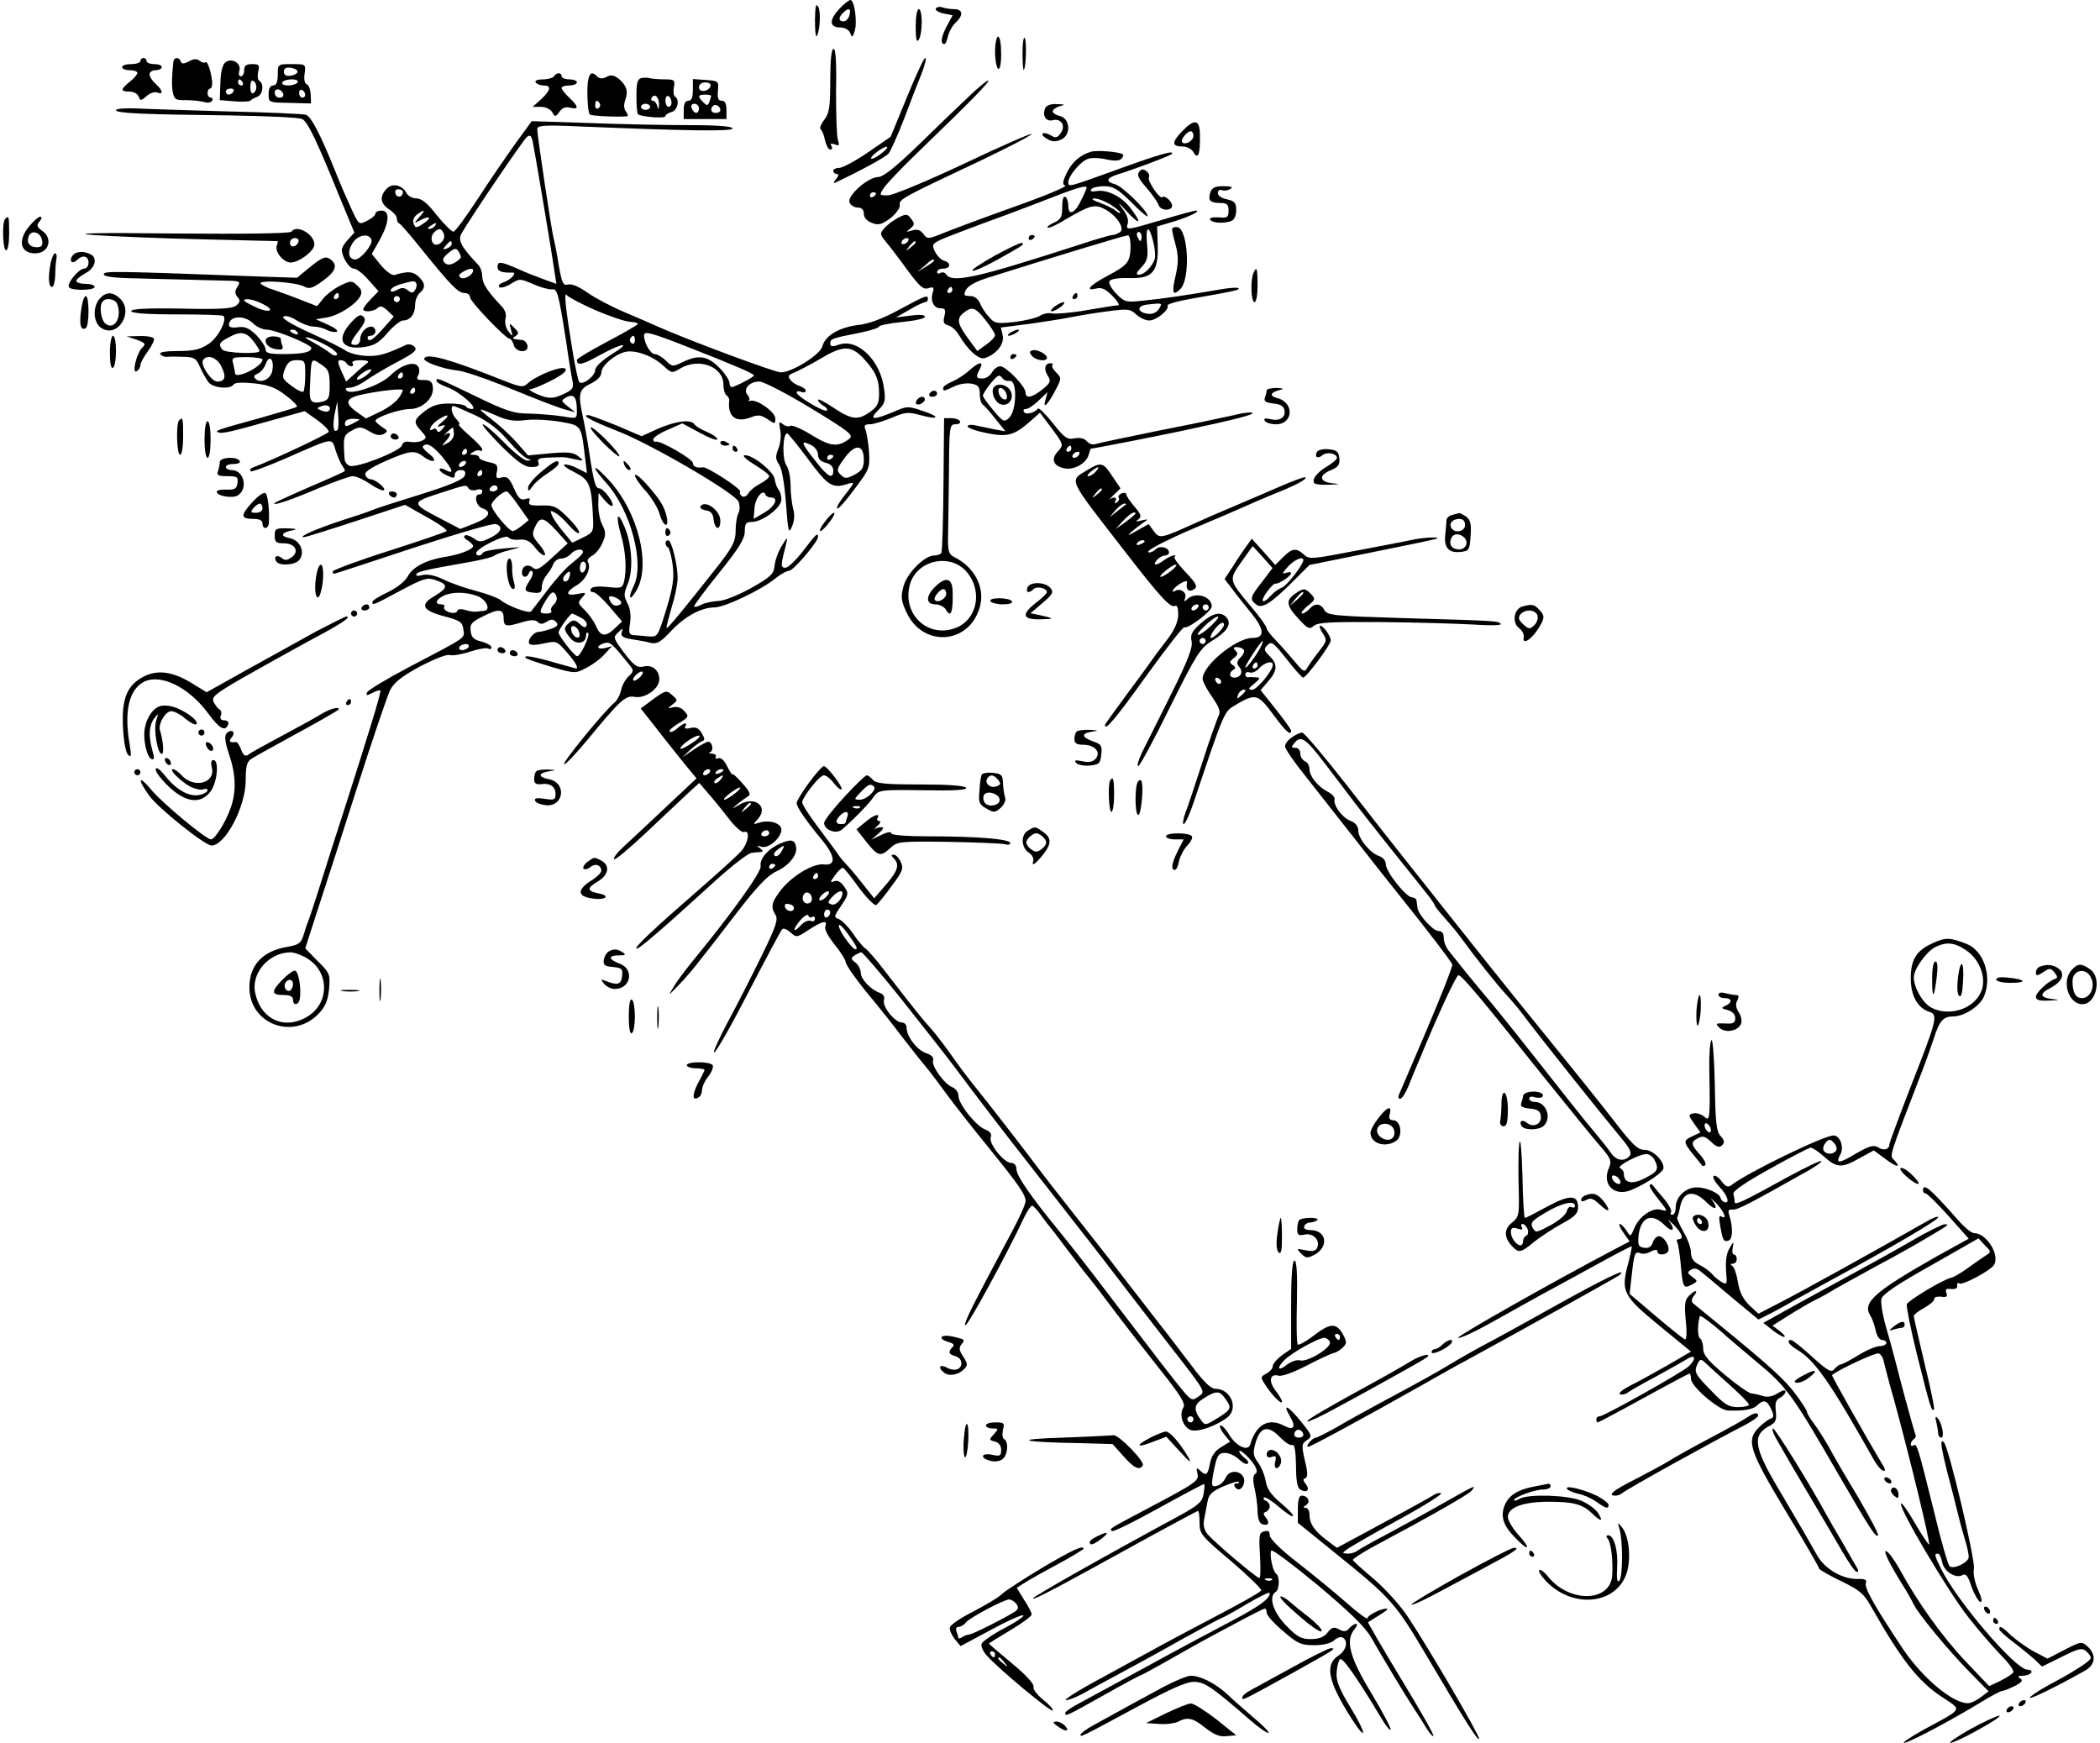<?xml version="1.0" standalone="no"?>
<!DOCTYPE svg PUBLIC "-//W3C//DTD SVG 20010904//EN"
 "http://www.w3.org/TR/2001/REC-SVG-20010904/DTD/svg10.dtd">
<svg version="1.0" xmlns="http://www.w3.org/2000/svg"
 width="688pt" height="571pt" viewBox="0 0 688 571"
 preserveAspectRatio="xMidYMid meet">
<g transform="translate(0,571) scale(0.1,-0.1)"
fill="#000000" stroke="none">
<path d="M2747 5678 c-32 -36 -29 -58 7 -58 13 0 27 -8 31 -17 6 -17 8 -16 14
2 11 28 1 105 -13 105 -6 -1 -24 -15 -39 -32z m36 -18 c-3 -11 -12 -20 -19
-20 -17 0 -18 12 -2 28 18 18 27 15 21 -8z"/>
<path d="M2670 5646 c0 -33 2 -57 5 -55 11 12 15 80 6 96 -8 14 -10 4 -11 -41z"/>
<path d="M3066 5682 c-3 -5 8 -12 24 -16 l31 -6 -22 -41 c-13 -27 -17 -45 -11
-51 7 -7 12 0 17 20 3 16 15 38 26 48 26 24 24 44 -5 44 -13 0 -31 3 -39 6 -8
3 -18 1 -21 -4z"/>
<path d="M3000 5623 c0 -41 3 -54 10 -43 13 20 13 100 0 100 -6 0 -10 -26 -10
-57z"/>
<path d="M3260 5541 c0 -28 5 -53 10 -56 6 -4 10 15 10 49 0 31 -4 56 -10 56
-5 0 -10 -22 -10 -49z"/>
<path d="M3350 5535 c0 -32 2 -56 4 -54 8 8 10 98 3 105 -4 4 -7 -19 -7 -51z"/>
<path d="M2720 5446 c0 -88 -3 -107 -20 -129 -11 -14 -16 -28 -11 -31 4 -3 11
-19 14 -36 4 -16 11 -30 17 -30 6 0 8 5 4 12 -5 8 -2 9 11 5 15 -6 16 -4 10
15 -4 13 -6 85 -6 161 2 91 -1 137 -8 137 -7 0 -11 -37 -11 -104z"/>
<path d="M460 5510 c0 -5 -13 -10 -30 -10 -16 0 -30 -4 -30 -10 0 -5 11 -10
25 -10 14 0 25 -4 25 -9 0 -5 -11 -18 -25 -29 -31 -25 -31 -32 -1 -32 13 0 27
-7 30 -16 6 -15 8 -15 26 1 11 10 26 15 35 12 21 -9 19 7 -5 28 -11 10 -20 24
-20 32 0 7 9 13 20 13 11 0 20 5 20 10 0 6 -11 10 -25 10 -14 0 -25 5 -25 10
0 6 -4 10 -10 10 -5 0 -10 -4 -10 -10z"/>
<path d="M568 5508 c-5 -48 -6 -77 -2 -100 5 -24 10 -27 43 -26 21 0 47 -3 59
-6 11 -4 23 -2 27 4 3 5 1 10 -4 10 -6 0 -11 7 -11 15 0 8 4 15 9 15 4 0 7 11
6 24 -4 35 -16 68 -22 62 -4 -3 -12 -1 -19 5 -9 7 -19 7 -35 -2 -17 -9 -24 -9
-27 0 -5 15 -22 14 -24 -1z"/>
<path d="M739 5506 c-10 -7 -16 -31 -17 -68 l-2 -56 48 -4 c26 -2 49 -1 52 2
3 4 13 9 23 13 18 7 23 42 7 52 -6 3 -7 17 -4 31 5 21 3 24 -20 24 -19 0 -26
-5 -26 -20 0 -11 -5 -20 -11 -20 -6 0 -8 8 -5 18 8 24 -24 44 -45 28z m56 -66
c3 -5 1 -10 -4 -10 -6 0 -11 5 -11 10 0 6 2 10 4 10 3 0 8 -4 11 -10z m45 -15
c0 -8 -4 -17 -10 -20 -6 -4 -10 5 -10 20 0 15 4 24 10 20 6 -3 10 -12 10 -20z
m-75 -15 c-3 -5 -10 -10 -16 -10 -5 0 -9 5 -9 10 0 6 7 10 16 10 8 0 12 -4 9
-10z"/>
<path d="M2971 5391 l-53 -129 -74 -51 c-41 -28 -84 -51 -94 -51 -11 0 -20 -4
-20 -10 0 -5 5 -10 11 -10 8 0 7 -6 -2 -17 -8 -9 -9 -14 -4 -12 75 35 167 84
176 96 7 8 29 58 50 111 20 54 46 121 58 150 11 28 17 52 12 52 -4 0 -31 -58
-60 -129z m-80 -181 c-13 -11 -28 -20 -35 -20 -6 0 0 9 14 20 33 26 52 25 21
0z"/>
<path d="M910 5465 c0 -24 -5 -35 -15 -35 -10 0 -15 -10 -15 -28 0 -28 0 -28
69 -29 l70 -2 -1 29 c-1 16 -6 31 -13 34 -7 2 -10 17 -7 35 4 31 4 31 -42 31
-46 0 -46 0 -46 -35z m65 10 c0 -5 -10 -11 -22 -13 -16 -2 -23 2 -23 13 0 11
7 15 23 13 12 -2 22 -7 22 -13z m0 -35 c-3 -5 -17 -10 -31 -10 -14 0 -22 4
-19 10 3 6 17 10 31 10 14 0 22 -4 19 -10z m-47 -38 c2 -7 -3 -12 -12 -12 -9
0 -16 7 -16 16 0 17 22 14 28 -4z m72 -3 c0 -5 -4 -9 -10 -9 -5 0 -10 7 -10
16 0 8 5 12 10 9 6 -3 10 -10 10 -16z"/>
<path d="M1815 5460 c-3 -5 -20 -10 -36 -10 -18 0 -28 -4 -24 -10 3 -5 15 -10
26 -10 26 0 24 -15 -8 -45 l-28 -25 27 0 c15 0 31 -8 37 -17 9 -17 11 -17 24
1 9 13 21 17 36 13 28 -7 27 4 -4 33 -14 13 -25 27 -25 32 0 4 11 8 25 8 14 0
25 5 25 10 0 6 -11 10 -25 10 -14 0 -25 5 -25 10 0 6 -4 10 -9 10 -6 0 -13 -4
-16 -10z"/>
<path d="M1928 5452 c-7 -23 -3 -110 4 -117 4 -5 95 -9 122 -6 5 1 3 7 -3 15
-7 9 -8 22 -3 37 11 30 5 49 -21 71 -16 12 -26 14 -40 6 -13 -7 -23 -6 -30 1
-16 16 -24 14 -29 -7z m37 -81 c3 -5 1 -12 -5 -16 -5 -3 -10 1 -10 9 0 18 6
21 15 7z"/>
<path d="M2100 5454 c-12 -4 -15 -18 -15 -58 0 -30 2 -57 5 -60 9 -9 90 -15
90 -7 0 5 9 11 20 14 20 5 28 41 11 51 -4 3 -6 17 -3 31 4 23 1 25 -31 25 -19
0 -41 2 -49 4 -7 2 -20 2 -28 0z m59 -87 c-1 -17 -2 -18 -6 -4 -2 9 -9 17 -14
17 -6 0 -7 5 -4 10 10 16 25 1 24 -23z m41 7 c0 -8 -4 -14 -10 -14 -5 0 -10 9
-10 21 0 11 5 17 10 14 6 -3 10 -13 10 -21z m-70 -14 c0 -5 -7 -10 -15 -10 -8
0 -15 5 -15 10 0 6 7 10 15 10 8 0 15 -4 15 -10z"/>
<path d="M2270 5416 c0 -25 -4 -36 -15 -36 -10 0 -15 -10 -15 -30 l0 -30 70 0
70 0 0 30 c0 21 -5 30 -16 30 -11 0 -14 8 -12 33 3 31 2 32 -39 35 l-43 3 0
-35z m58 12 c-7 -19 -38 -22 -38 -4 0 10 9 16 21 16 12 0 19 -5 17 -12z m2
-32 c0 -2 -3 -11 -6 -20 -5 -13 -8 -13 -20 -1 -19 19 -18 25 6 25 11 0 20 -2
20 -4z m-40 -41 c0 -8 -4 -15 -9 -15 -5 0 -11 7 -15 15 -3 9 0 15 9 15 8 0 15
-7 15 -15z m70 -6 c0 -5 -7 -9 -15 -9 -15 0 -20 12 -9 23 8 8 24 -1 24 -14z"/>
<path d="M3169 5389 c-35 -33 -110 -105 -166 -160 -71 -68 -110 -99 -126 -99
-33 0 -102 -61 -94 -83 3 -9 16 -17 27 -17 13 0 20 -7 20 -20 0 -13 10 -24 26
-30 22 -9 32 -6 61 15 19 15 32 34 31 43 -3 19 4 23 265 146 92 44 167 83 167
87 0 4 -99 -39 -221 -97 -123 -58 -234 -104 -250 -104 -29 0 -29 0 -13 25 9
13 57 64 107 112 175 169 239 234 235 239 -3 2 -34 -23 -69 -57z m-299 -313
c0 -3 -4 -8 -10 -11 -5 -3 -10 -1 -10 4 0 6 5 11 10 11 6 0 10 -2 10 -4z"/>
<path d="M3424 5355 c-10 -24 3 -44 24 -39 28 8 45 -18 27 -42 -11 -16 -17
-17 -33 -7 -11 6 -23 9 -26 5 -4 -3 3 -11 16 -18 16 -9 28 -9 45 -1 33 15 29
69 -5 77 -13 3 -23 10 -23 15 0 6 10 13 23 17 19 5 18 6 -10 7 -20 1 -35 -5
-38 -14z"/>
<path d="M380 5349 c0 -10 90 -14 369 -17 124 -2 232 -7 241 -12 18 -9 47 -69
120 -249 l51 -123 -20 -22 c-12 -12 -21 -27 -21 -34 0 -24 24 -62 39 -62 9 0
31 -17 48 -37 l33 -37 -25 -26 c-14 -14 -25 -29 -25 -33 0 -11 35 -8 47 4 8 8
17 6 32 -8 l21 -20 -38 -43 c-26 -29 -41 -40 -46 -32 -4 7 -1 12 8 12 9 0 16
7 16 15 0 8 -6 15 -13 15 -19 0 -37 -21 -37 -42 0 -10 -7 -18 -15 -18 -21 0
-19 8 11 47 20 27 24 37 14 46 -9 9 -18 4 -41 -21 -49 -55 -30 -89 44 -79 33
5 49 14 77 47 19 22 42 40 50 40 24 0 40 21 40 51 0 15 7 32 15 39 20 17 19
33 -5 55 -18 16 -34 17 -78 4 -8 -2 -27 12 -44 32 l-30 37 26 46 c32 58 34 96
6 96 -11 0 -20 -4 -20 -10 0 -5 -12 -16 -27 -23 -27 -14 -27 -14 -51 37 -13
28 -37 83 -52 121 -51 127 -81 184 -98 189 -9 3 -125 8 -257 11 -132 4 -268 8
-302 10 -35 1 -63 -1 -63 -6z m837 -425 c5 -15 -35 -64 -53 -64 -23 0 -27 26
-8 55 17 26 54 32 61 9z m147 -142 c2 -4 1 -14 -4 -22 -7 -11 -11 -11 -24 -1
-11 9 -20 10 -35 1 -14 -7 -21 -7 -21 -1 0 6 15 15 33 20 42 12 45 12 51 3z
m-54 -52 c0 -5 -4 -10 -10 -10 -5 0 -10 5 -10 10 0 6 5 10 10 10 6 0 10 -4 10
-10z"/>
<path d="M1688 5239 c-29 -41 -85 -122 -123 -181 -39 -59 -74 -108 -80 -107
-5 0 -30 24 -54 54 -30 39 -50 55 -67 55 -13 0 -28 8 -33 19 -15 26 -47 32
-65 12 -23 -25 -20 -48 9 -67 14 -9 25 -22 25 -29 0 -7 3 -15 8 -17 4 -1 37
-39 72 -83 97 -120 121 -145 142 -145 10 0 18 -6 18 -14 0 -14 117 -136 130
-136 4 0 10 -9 13 -20 7 -26 50 -28 45 -2 -2 9 -10 18 -18 18 -32 3 -35 5 -21
13 12 8 11 12 -4 27 -17 17 -17 17 -11 -6 7 -24 6 -24 -8 -6 -9 11 -13 29 -10
42 4 14 -1 29 -13 41 -46 48 -63 75 -63 97 0 14 -6 31 -13 38 -55 58 -67 80
-56 101 21 40 201 306 215 318 10 8 14 6 19 -13 5 -23 62 -359 72 -431 l6 -37
-39 14 c-22 8 -61 23 -87 35 -58 25 -67 26 -67 6 0 -14 14 -19 48 -18 18 1 -4
-24 -29 -32 -11 -4 -17 -10 -14 -15 3 -5 20 -1 37 9 30 19 31 19 75 0 25 -11
52 -18 61 -17 18 3 22 -13 47 -172 8 -58 18 -116 21 -130 4 -22 -1 -28 -32
-42 -28 -13 -42 -14 -67 -6 -18 6 -35 15 -40 19 -4 5 -4 7 -1 4 4 -2 33 10 66
26 41 21 57 34 50 41 -11 11 -93 -21 -123 -48 -15 -14 -23 -13 -81 10 -174 69
-248 90 -258 72 -6 -11 61 -35 110 -40 19 -2 82 -23 140 -46 150 -61 192 -77
220 -84 l25 -7 -24 19 c-24 19 -24 20 -4 31 24 12 33 -1 33 -46 0 -25 -1 -25
-47 -17 -27 4 -75 8 -108 9 -52 0 -76 8 -179 58 -127 61 -126 61 -126 49 0 -4
16 -14 36 -21 40 -14 104 -71 80 -71 -8 0 -17 4 -20 9 -4 5 -27 9 -54 9 -35 0
-55 -6 -79 -24 -38 -29 -40 -37 -13 -66 18 -20 19 -23 4 -31 -9 -5 -26 -7 -39
-5 -16 3 -25 0 -28 -11 -5 -19 -150 -76 -172 -67 -8 3 -16 13 -16 23 -5 72 -4
77 23 92 25 14 30 14 58 -2 21 -13 35 -15 47 -9 15 9 14 11 -5 23 -12 8 -22
17 -22 20 0 12 79 39 113 39 41 0 80 37 75 72 -2 18 -9 23 -30 23 -21 -1 -25
3 -18 15 5 9 5 22 0 29 -12 20 -57 5 -91 -29 -32 -32 -128 -65 -143 -50 -7 7
-3 10 11 10 11 0 35 11 54 25 19 13 64 40 102 60 55 29 65 38 55 49 -7 7 -19
10 -28 6 -66 -31 -91 -38 -130 -36 -25 1 -55 9 -67 17 -13 9 -65 35 -118 59
-56 25 -92 47 -87 52 6 6 23 1 43 -11 19 -12 44 -21 57 -21 13 0 32 -5 43 -11
11 -6 25 -8 32 -6 7 3 -6 13 -28 23 l-40 18 36 6 c40 7 94 42 109 69 7 14 5
23 -10 36 -17 16 -20 16 -54 0 -20 -10 -46 -29 -57 -43 l-20 -25 -52 20 c-29
12 -69 26 -89 33 -21 6 -40 16 -44 21 -8 13 117 5 143 -10 17 -9 28 -5 62 20
43 31 49 53 20 72 -13 8 -26 2 -61 -26 l-45 -37 -119 4 c-486 18 -514 19 -514
7 0 -7 35 -12 108 -13 59 -2 130 -3 157 -4 28 -1 80 -2 118 -3 64 -1 67 -2 55
-20 -9 -15 -9 -23 0 -34 10 -11 9 -17 -4 -28 -12 -10 -54 -13 -180 -10 -113 2
-164 -1 -164 -8 0 -7 49 -11 148 -11 82 0 151 -2 154 -5 13 -13 -18 -72 -49
-92 -27 -18 -49 -23 -99 -23 -43 0 -63 -4 -59 -10 4 -6 14 -10 23 -9 10 1 34
1 55 0 33 -1 40 -5 52 -33 8 -18 21 -41 28 -50 15 -20 72 -24 82 -8 4 7 29 8
68 4 47 -5 71 -14 104 -40 24 -18 40 -35 35 -37 -4 -3 -59 -19 -122 -37 -141
-39 -148 -41 -134 -47 12 -4 41 2 185 43 l97 27 41 -29 c22 -16 39 -33 38 -39
-3 -7 -180 -91 -252 -118 -5 -3 -7 -7 -4 -11 3 -3 57 17 119 44 157 69 146 67
160 23 7 -21 17 -44 23 -51 5 -7 8 -14 6 -16 -2 -2 -53 -25 -114 -51 -60 -26
-112 -50 -115 -53 -11 -12 59 12 145 49 51 21 101 39 111 39 11 0 37 -12 57
-26 21 -14 41 -23 45 -20 7 7 -28 35 -44 36 -7 0 -14 6 -17 14 -4 9 16 23 65
45 80 35 96 37 124 16 33 -25 52 -17 20 8 -24 20 -26 25 -13 30 11 4 27 -7 52
-35 39 -47 45 -64 15 -48 -11 6 -20 7 -20 2 0 -5 11 -14 25 -20 21 -10 25 -9
25 3 0 8 9 15 19 15 13 0 18 -5 14 -17 -3 -13 -44 -31 -146 -63 -78 -24 -149
-47 -157 -51 -8 -4 -53 -19 -100 -34 -85 -28 -144 -54 -125 -55 6 0 83 24 171
53 l161 53 71 -40 c40 -22 69 -43 65 -46 -5 -4 -90 -33 -190 -65 -101 -32
-183 -63 -183 -67 0 -4 2 -8 4 -8 2 0 119 38 260 85 141 46 263 82 271 78 25
-9 17 -28 -19 -45 -30 -15 -36 -15 -55 -1 -12 8 -25 12 -29 8 -4 -3 1 -11 11
-16 9 -6 17 -14 17 -18 0 -11 -46 -29 -95 -36 -60 -10 -103 -33 -119 -63 -9
-17 -35 -37 -65 -52 -28 -13 -51 -27 -51 -32 0 -12 1 -12 92 37 77 41 88 44
116 34 41 -14 40 -25 -3 -51 -51 -29 -42 -48 30 -67 53 -14 60 -19 63 -43 4
-30 16 -22 -177 -123 -74 -39 -137 -77 -139 -84 -3 -10 0 -11 18 -1 12 6 23
10 26 8 4 -4 -35 -131 -127 -418 -28 -85 -61 -191 -75 -235 -14 -44 -29 -89
-33 -100 -5 -11 -12 -33 -17 -50 -8 -25 -16 -31 -53 -37 -81 -14 -124 -60
-124 -133 0 -120 143 -174 227 -86 22 23 30 43 34 80 4 49 3 53 -37 92 l-41
42 39 121 c22 67 81 249 131 406 50 157 99 300 108 319 13 25 38 45 97 77 46
24 88 41 98 38 9 -3 40 2 67 11 27 9 54 14 60 10 5 -3 10 -2 10 4 0 6 -15 14
-32 19 -26 6 -34 14 -36 35 -3 22 3 29 37 46 54 28 71 27 71 -4 0 -28 7 -30
62 -13 28 8 42 8 50 0 8 -8 16 -7 29 1 14 9 21 9 30 0 10 -10 6 -15 -15 -23
-15 -5 -33 -10 -40 -10 -18 0 -39 -27 -32 -39 4 -5 22 -5 48 1 41 9 43 8 75
-29 28 -32 40 -53 30 -53 -1 0 -34 9 -72 20 -70 20 -103 25 -92 14 3 -3 41
-16 84 -29 77 -22 78 -22 114 -3 20 10 47 30 60 45 l24 26 -22 -6 c-13 -3 -23
-2 -23 3 0 4 9 10 20 13 19 5 24 1 85 -75 11 -14 11 -19 -5 -33 -10 -9 -22
-30 -25 -45 -3 -16 -13 -34 -21 -41 -33 -27 -173 -198 -166 -203 4 -2 37 33
74 77 111 135 127 149 157 144 34 -7 81 27 81 57 0 31 -24 50 -53 42 -19 -4
-30 3 -62 45 -36 48 -37 51 -20 67 16 15 17 15 12 1 -4 -13 3 -18 31 -23 20
-3 49 -8 63 -12 21 -5 33 2 65 36 46 50 101 80 145 80 33 0 155 58 202 97 16
13 35 23 42 23 14 0 95 95 95 111 0 16 -7 9 -49 -46 -23 -30 -49 -55 -58 -55
-16 0 -16 7 3 80 5 22 4 22 -14 -7 -11 -17 -22 -46 -24 -64 -3 -30 -11 -38
-78 -76 -44 -24 -89 -42 -108 -42 -18 -1 -42 -6 -54 -12 -11 -6 -22 -9 -24 -6
-2 2 34 51 81 109 66 82 85 113 85 137 0 26 4 31 23 31 35 0 97 47 97 73 0 13
-4 27 -9 32 -5 6 -11 21 -13 35 -3 26 -79 85 -100 78 -6 -2 10 -16 35 -31 26
-16 47 -32 47 -37 0 -5 -13 -16 -30 -25 -16 -8 -33 -22 -38 -31 -5 -9 -15 -14
-21 -10 -6 4 -9 11 -6 15 5 9 -108 82 -122 80 -20 -3 -33 2 -33 14 0 13 -106
74 -121 70 -5 -2 -9 2 -9 8 0 5 21 20 48 31 l47 21 58 -31 c31 -17 57 -27 57
-21 0 5 -15 16 -34 24 -19 8 -37 19 -41 25 -11 17 -60 11 -118 -14 l-55 -25
-82 35 c-45 18 -87 34 -93 34 -24 0 11 -19 93 -51 110 -42 389 -205 400 -233
4 -12 4 -29 -1 -38 -5 -9 -9 -35 -9 -57 0 -34 -9 -52 -57 -114 -117 -148 -166
-208 -169 -204 -2 1 6 31 16 66 11 34 20 78 20 97 0 45 -20 124 -31 124 -11 0
-12 -17 0 -24 4 -3 11 -29 15 -58 5 -43 1 -71 -21 -144 -28 -90 -28 -91 -58
-89 -16 2 -38 3 -48 4 -16 1 -18 7 -13 39 4 24 1 47 -8 65 -13 24 -13 32 1 65
18 44 14 127 -11 186 -23 55 -30 39 -12 -25 16 -54 20 -117 10 -156 -5 -20
-11 -21 -54 -16 -30 3 -50 1 -54 -6 -4 -6 -1 -11 7 -11 8 0 32 -22 54 -48 l41
-48 -23 -22 c-31 -30 -48 -28 -63 8 -7 16 -24 39 -37 52 -22 21 -23 24 -8 40
15 17 14 18 -15 12 -40 -8 -41 6 -2 29 30 18 48 56 36 76 -4 5 3 15 15 21 11
6 26 25 33 42 11 25 11 35 0 57 -8 14 -14 44 -14 66 l1 40 20 -24 c11 -13 22
-21 25 -18 8 8 -28 56 -42 57 -13 0 -18 15 -34 120 -6 41 -16 94 -21 117 -16
73 -12 88 26 106 22 11 35 24 35 36 0 22 42 59 78 68 33 8 90 -13 125 -45 27
-25 28 -26 56 -9 61 36 141 6 141 -53 0 -16 5 -32 10 -35 6 -4 10 -12 9 -18
-6 -51 21 -73 69 -55 25 10 34 9 56 -5 25 -17 26 -17 26 2 0 21 -59 63 -81 58
-8 -2 -10 -2 -6 1 4 2 3 10 -4 18 -16 19 6 44 39 44 13 0 89 -39 168 -87 128
-78 142 -89 126 -101 -37 -28 -61 -25 -122 12 -33 21 -65 34 -70 31 -6 -4 -17
-1 -25 5 -13 11 -14 8 -9 -19 4 -17 1 -44 -6 -61 -10 -25 -10 -34 3 -53 9 -14
17 -63 22 -127 7 -95 9 -101 20 -74 8 19 9 40 3 59 -4 16 -8 50 -8 75 0 25 -6
55 -14 66 -14 20 -12 104 3 104 3 0 34 -38 69 -85 54 -73 71 -88 102 -87 3 0
16 3 29 7 22 7 22 5 -9 -34 -18 -22 -31 -44 -27 -47 3 -3 28 25 56 63 50 66
51 70 48 123 -2 30 -8 63 -12 73 -5 13 -2 17 15 17 12 0 44 10 71 21 44 19 54
20 94 9 62 -17 68 -6 7 14 -47 16 -51 16 -96 -4 -65 -27 -81 -26 -49 6 23 23
25 31 19 72 -12 92 -87 164 -147 143 -23 -8 -29 -7 -29 4 0 15 6 17 98 35 34
7 62 16 62 20 0 4 34 11 75 15 41 4 75 11 75 17 0 7 -17 8 -47 4 l-48 -6 44
25 c23 14 47 25 52 25 5 0 9 5 9 10 0 15 -6 13 -93 -34 -55 -30 -100 -47 -137
-51 -62 -8 -107 -35 -116 -70 -7 -27 -99 -85 -136 -85 -20 0 -304 106 -403
150 -22 10 -73 32 -113 49 -40 17 -93 45 -117 62 -27 19 -51 30 -63 27 -17 -5
-21 3 -32 66 -6 39 -14 77 -16 84 -6 19 -54 339 -54 358 0 13 18 15 133 10
360 -15 507 -17 507 -7 0 7 -48 11 -142 11 -79 0 -227 3 -329 7 l-187 6 -54
-74z m-368 -158 c0 -17 -18 -21 -24 -6 -3 9 0 15 9 15 8 0 15 -4 15 -9z m54
-82 c-19 -22 -19 -22 4 -10 32 17 38 7 8 -12 -22 -15 -25 -15 -31 1 -4 10 1
21 11 29 26 19 30 16 8 -8z m51 -29 c-3 -5 -12 -10 -18 -10 -7 0 -6 4 3 10 19
12 23 12 15 0z m29 -26 c9 -23 -26 -49 -37 -28 -5 9 -4 21 3 30 16 18 26 18
34 -2z m26 -33 c0 -5 -7 -12 -16 -15 -14 -5 -15 -4 -4 9 14 17 20 19 20 6z
m30 -43 c0 -4 -9 -12 -21 -19 -16 -8 -24 -8 -33 1 -8 9 -5 16 13 31 19 16 26
17 32 7 5 -7 9 -16 9 -20z m40 -44 c0 -14 -28 -31 -40 -24 -9 6 -8 10 6 19 21
12 34 14 34 5z m-440 -84 c0 -5 -5 -10 -11 -10 -5 0 -7 5 -4 10 3 6 8 10 11
10 2 0 4 -4 4 -10z m840 -46 c47 -20 97 -37 112 -38 16 -1 28 -4 28 -7 0 -3
-45 -29 -100 -58 -55 -29 -100 -56 -100 -60 0 -20 17 -17 74 15 79 43 108 45
38 2 -30 -19 -52 -40 -52 -50 0 -20 -41 -51 -52 -40 -4 4 -14 52 -23 107 -23
141 -28 192 -18 178 4 -6 46 -28 93 -49z m-1087 19 c43 -22 17 -30 -28 -8 -19
9 -35 18 -35 20 0 10 33 4 63 -12z m-33 -63 c11 -11 31 -20 44 -20 28 0 146
-49 146 -60 0 -14 -30 -20 -91 -20 -47 0 -59 3 -59 16 0 8 -14 29 -30 46 -24
23 -37 29 -60 26 -19 -3 -30 0 -30 7 0 31 51 34 80 5z m145 -30 c3 -6 -1 -7
-9 -4 -18 7 -21 14 -7 14 6 0 13 -4 16 -10z m-146 -26 c12 -15 21 -30 21 -34
0 -11 -114 -7 -122 5 -13 17 -9 24 20 39 39 22 58 19 81 -10z m1420 -19 c158
-62 221 -89 221 -95 0 -4 -31 -22 -67 -37 -8 -3 -13 2 -13 12 0 9 -15 32 -34
51 -38 38 -67 43 -119 18 -33 -16 -35 -16 -56 5 -11 11 -28 21 -36 21 -14 0
-35 37 -35 61 0 15 19 11 139 -36z m-1177 2 c20 -11 35 -24 32 -29 -3 -5 -13
-3 -22 5 -10 8 -35 24 -57 36 -25 13 -30 19 -15 15 14 -3 42 -16 62 -27z
m1008 17 c0 -8 -5 -12 -10 -9 -6 4 -8 11 -5 16 9 14 15 11 15 -7z m747 -56
c42 -45 53 -70 53 -117 0 -32 -5 -43 -29 -60 -40 -29 -61 -26 -120 13 -28 19
-51 31 -51 26 0 -5 8 -13 17 -19 10 -5 15 -12 12 -16 -8 -7 -98 46 -99 59 0 4
7 6 15 2 8 -3 15 -1 15 4 0 5 -9 11 -19 15 -11 3 -25 12 -31 20 -10 12 -8 16
11 24 13 5 51 25 84 44 76 46 102 46 142 5z m-2102 -28 c17 -34 13 -50 -13
-50 -20 0 -56 55 -47 70 13 20 45 10 60 -20z m135 22 c0 -23 -90 -67 -90 -44
0 4 -3 17 -6 30 -6 21 -3 22 45 22 28 0 51 -4 51 -8z m32 -37 c-5 -27 -38 -43
-55 -26 -7 7 -5 12 7 17 10 4 22 18 27 33 12 31 28 13 21 -24z m108 -13 c0
-27 -3 -51 -6 -55 -4 -3 -21 5 -39 19 -31 23 -32 27 -22 54 9 23 18 30 39 30
27 0 28 -2 28 -48z m55 32 c21 -14 25 -24 25 -65 0 -43 -3 -49 -24 -55 -34 -8
-43 0 -41 38 5 113 2 107 40 82z m80 6 c3 -5 11 -10 16 -10 6 0 7 5 4 10 -4 6
7 10 26 10 18 0 29 -3 24 -8 -6 -4 -24 -19 -40 -34 l-31 -28 -16 35 c-12 28
-13 35 -2 35 7 0 16 -4 19 -10z m65 -40 c-14 -10 -27 -16 -30 -13 -6 6 30 33
44 33 6 0 0 -9 -14 -20z m120 0 c0 -5 -5 -10 -11 -10 -5 0 -7 5 -4 10 3 6 8
10 11 10 2 0 4 -4 4 -10z m-13 -73 c-9 -13 -36 -34 -62 -46 l-46 -22 -30 21
c-43 31 -37 47 24 59 54 11 119 18 126 14 2 -1 -3 -13 -12 -26z m53 23 c0 -5
-5 -10 -11 -10 -5 0 -7 5 -4 10 3 6 8 10 11 10 2 0 4 -4 4 -10z m-284 -67 c-3
-3 -13 -2 -23 2 -17 7 -17 8 2 15 19 7 34 -5 21 -17z m30 -61 c-13 -13 -17 9
-10 50 l9 43 3 -44 c2 -23 1 -46 -2 -49z m450 48 c44 -21 78 -47 110 -85 26
-30 54 -56 63 -58 13 -4 13 -5 -2 -6 -9 0 -43 26 -75 59 -32 33 -64 60 -70 60
-6 0 21 -31 59 -70 55 -54 77 -70 100 -70 21 0 27 4 23 15 -5 12 3 15 37 16
53 2 48 2 84 -6 29 -6 29 -6 10 10 -16 13 -33 15 -92 10 l-73 -7 -37 42 c-21
24 -58 58 -82 76 -51 40 -50 41 14 13 38 -17 60 -20 99 -15 28 3 79 0 113 -6
68 -12 67 -11 79 -111 l7 -57 -32 16 c-17 9 -36 14 -42 12 -6 -2 10 -14 35
-26 48 -25 54 -39 59 -152 2 -41 0 -45 -33 -61 l-35 -17 -30 36 c-16 19 -33
44 -37 54 -6 16 -5 17 11 8 10 -5 31 -24 45 -41 15 -17 30 -29 33 -25 4 4 -12
26 -35 49 -38 38 -47 42 -88 41 -35 -1 -44 2 -40 13 4 10 1 13 -13 8 -15 -5
-23 3 -37 35 -15 34 -22 40 -40 36 -18 -5 -20 -2 -16 19 4 21 0 26 -27 31 -17
4 -31 10 -31 15 0 5 -8 9 -17 9 -15 0 -16 2 -3 9 8 6 18 7 22 5 4 -3 8 -1 8 4
0 5 -19 25 -42 45 -23 20 -39 37 -34 37 4 0 0 7 -8 16 -16 15 -22 44 -10 44 3
0 35 -14 70 -30z m-106 -21 c-19 -16 -20 -19 -6 -15 16 6 17 4 5 -10 -8 -10
-15 -12 -17 -5 -2 6 -8 9 -13 5 -20 -12 -8 15 14 29 33 23 46 20 17 -4z m-272
6 c-2 -1 -13 -8 -25 -14 -19 -9 -23 -9 -23 2 0 9 10 15 25 15 14 0 25 -2 23
-3z m309 -45 c1 -11 -8 -25 -20 -31 -22 -12 -22 -12 -3 10 18 20 11 30 -10 14
-5 -5 -1 0 9 10 24 21 22 21 24 -3z m1174 -40 c10 -6 19 -19 19 -30 0 -13 9
-22 25 -26 16 -4 25 -13 25 -25 0 -30 -16 -23 -53 24 -54 67 -58 79 -16 57z
m169 -46 c0 -27 -6 -36 -30 -49 -28 -14 -32 -14 -46 0 -14 13 -13 19 12 53 35
49 64 47 64 -4z m-1300 26 c0 -5 -5 -10 -11 -10 -5 0 -7 5 -4 10 3 6 8 10 11
10 2 0 4 -4 4 -10z m1200 -14 c0 -3 -4 -8 -10 -11 -5 -3 -10 -1 -10 4 0 6 5
11 10 11 6 0 10 -2 10 -4z m-1205 -26 c-3 -5 -11 -10 -16 -10 -6 0 -7 5 -4 10
3 6 11 10 16 10 6 0 7 -4 4 -10z m55 -30 c0 -5 -5 -10 -11 -10 -5 0 -7 5 -4
10 3 6 8 10 11 10 2 0 4 -4 4 -10z m-45 -50 c4 -6 15 -8 26 -5 11 4 19 2 19
-4 0 -6 -4 -11 -10 -11 -19 0 -10 -39 10 -45 33 -11 23 -31 -26 -50 l-46 -18
-65 34 c-96 50 -96 53 -6 82 93 30 90 30 98 17z m95 0 c0 -5 -7 -10 -16 -10
-8 0 -12 5 -9 10 3 6 10 10 16 10 5 0 9 -4 9 -10z m69 -57 l33 -47 -22 -18
c-12 -10 -26 -18 -30 -18 -13 0 -70 69 -70 85 0 13 36 45 50 45 4 0 21 -21 39
-47z m827 27 c26 0 14 -28 -21 -49 l-36 -21 3 36 c2 33 29 65 36 43 2 -5 10
-9 18 -9z m-702 -110 l36 -40 -50 -46 c-41 -38 -52 -44 -64 -34 -17 14 -36 6
-36 -16 0 -17 17 -19 23 -1 2 6 7 9 11 5 4 -3 0 -18 -10 -32 -19 -30 -17 -35
17 -38 19 -2 24 2 24 18 0 12 7 30 16 40 9 11 19 27 22 37 4 9 15 17 25 17 11
0 25 7 32 15 14 16 40 20 40 6 0 -5 -16 -20 -35 -35 -19 -14 -55 -54 -81 -89
-26 -34 -50 -65 -54 -70 -7 -8 -76 17 -100 37 -8 7 -44 20 -80 30 -36 9 -84
26 -108 38 -27 13 -52 18 -68 14 -16 -4 -23 -3 -20 3 6 9 23 13 181 41 39 7
72 16 75 20 3 3 25 12 50 18 44 11 43 11 -20 5 -36 -3 -66 -9 -68 -14 -5 -11
-22 -12 -22 -1 0 16 98 63 105 52 4 -6 20 -10 36 -8 23 2 35 -4 53 -27 13 -17
27 -27 31 -24 3 4 -5 20 -19 36 -23 27 -24 33 -13 57 16 35 28 33 71 -14z m96
-114 c0 -8 -4 -18 -10 -21 -5 -3 -10 3 -10 14 0 12 5 21 10 21 6 0 10 -6 10
-14z m-56 -40 c-3 -9 -10 -13 -16 -10 -5 3 -4 12 3 20 15 18 22 13 13 -10z
m-299 -59 c29 -12 44 -46 21 -48 -6 -1 -18 -2 -26 -3 -8 -1 -25 2 -37 6 -13 4
-23 3 -25 -4 -2 -6 -13 -8 -26 -4 -12 4 -20 12 -17 17 4 5 -1 9 -9 9 -23 0
-19 15 7 28 29 14 74 13 112 -1z m258 -1 c3 -8 -1 -20 -8 -26 -8 -7 -12 -16
-9 -21 3 -5 -4 -9 -15 -9 -25 0 -26 4 -4 41 19 32 28 36 36 15z m208 -13 c7
-7 6 -12 -5 -16 -10 -4 -20 1 -26 12 -8 15 -6 19 5 17 8 -1 20 -7 26 -13z
m-129 -56 c14 -7 23 -18 20 -25 -3 -10 -9 -9 -23 4 -15 14 -21 14 -34 4 -19
-16 -19 -23 3 -50 19 -24 52 -19 52 8 0 8 3 12 7 8 7 -7 -25 -76 -36 -76 -9 0
-61 67 -61 78 0 9 38 62 45 62 1 0 14 -6 27 -13z m-4 -51 c3 -12 -1 -17 -10
-14 -7 3 -15 13 -16 22 -3 12 1 17 10 14 7 -3 15 -13 16 -22z m-363 -46 c-3
-5 -13 -10 -21 -10 -8 0 -12 5 -9 10 3 6 13 10 21 10 8 0 12 -4 9 -10z m565
-95 c-7 -8 -17 -15 -22 -15 -6 0 -5 7 2 15 7 8 17 15 22 15 6 0 5 -7 -2 -15z
m-1089 -928 c69 -46 67 -144 -3 -187 -75 -46 -153 -11 -172 77 -14 64 44 132
115 133 14 0 41 -10 60 -23z"/>
<path d="M870 4594 c0 -15 18 -28 43 -29 12 -1 16 3 12 12 -3 8 -5 18 -5 23 0
4 -11 8 -25 8 -14 0 -25 -6 -25 -14z"/>
<path d="M1773 4164 c-24 -20 -43 -43 -43 -52 0 -13 3 -12 15 5 8 12 31 31 50
43 19 12 35 26 35 31 0 16 -14 9 -57 -27z"/>
<path d="M1660 3853 c0 -39 11 -73 22 -73 5 0 6 10 2 22 -4 13 -7 35 -6 50 0
16 -4 28 -9 28 -5 0 -9 -12 -9 -27z"/>
<path d="M922 2497 c-35 -37 -33 -47 10 -47 18 0 28 -5 28 -15 0 -21 18 -19
22 2 6 33 -4 93 -16 93 -7 0 -27 -15 -44 -33z m38 -11 c0 -8 -4 -17 -9 -21
-12 -7 -24 12 -16 25 9 15 25 12 25 -4z"/>
<path d="M3871 5278 c-33 -35 -32 -48 4 -48 13 0 28 -8 34 -17 16 -30 24 -8
22 60 -1 47 -19 48 -60 5z m39 -13 c0 -16 -27 -32 -37 -21 -7 7 16 36 28 36 5
0 9 -7 9 -15z"/>
<path d="M3575 5213 c-36 -10 -63 -34 -81 -71 -13 -28 -14 -37 -4 -40 7 -3
-67 -34 -166 -69 -98 -35 -203 -74 -232 -86 -52 -21 -54 -21 -67 -3 -10 13
-20 16 -37 11 -21 -6 -21 -6 -6 6 15 12 15 17 3 32 -12 17 -16 17 -42 4 -15
-8 -36 -23 -45 -34 -16 -18 -16 -20 5 -46 12 -14 44 -56 70 -92 40 -54 52 -65
69 -59 16 5 19 3 14 -14 -9 -27 3 -52 25 -52 16 0 18 -5 13 -26 -5 -20 -2 -26
13 -30 11 -3 27 -18 35 -32 30 -51 66 -82 85 -75 38 13 64 46 58 74 l-6 26 93
12 c51 7 113 17 138 22 25 5 78 14 118 19 67 9 75 8 94 -10 12 -11 31 -20 43
-20 24 0 68 37 60 49 -2 5 39 16 93 25 130 23 145 26 139 32 -3 3 -31 1 -64
-5 -99 -17 -185 -30 -248 -36 -57 -6 -61 -5 -89 24 -15 16 -25 34 -21 40 4 7
30 11 61 10 79 -3 99 19 97 105 l-2 64 57 17 c51 16 89 35 69 35 -4 0 -53 -13
-109 -30 -119 -35 -121 -36 -113 -11 3 12 -4 31 -21 52 -14 19 -7 14 15 -11
46 -50 55 -45 15 8 -30 39 -77 62 -112 56 -15 -3 -21 -1 -17 6 3 5 22 10 42
10 30 0 45 -9 90 -53 29 -30 53 -50 53 -45 0 17 -83 98 -106 104 -33 9 -30 21
9 33 46 14 170 60 175 66 15 15 -41 -1 -160 -44 -179 -65 -178 -65 -178 -48 0
20 39 67 63 76 12 5 39 4 61 -1 25 -6 43 -5 49 1 6 6 9 13 6 15 -8 8 -83 15
-104 9z m-15 -118 c0 -2 -7 -20 -17 -39 -20 -44 -43 -55 -43 -21 0 13 -4 27
-10 30 -6 4 -10 -9 -10 -33 0 -32 -4 -41 -26 -51 -15 -6 -24 -14 -22 -17 3 -3
30 9 59 27 80 47 96 51 128 34 39 -20 68 -64 50 -76 -8 -5 -19 -9 -25 -9 -6 0
-58 -15 -115 -34 -331 -107 -411 -125 -430 -94 -4 6 -12 7 -18 4 -6 -4 -11 -2
-11 3 0 6 9 11 20 11 25 0 27 20 2 26 -9 3 -22 16 -29 30 -11 24 -10 26 34 45
25 10 82 32 126 48 45 16 125 46 177 66 126 50 160 60 160 50z m78 -55 c17
-11 32 -23 32 -26 0 -4 -7 -1 -15 6 -8 7 -32 18 -52 26 -23 8 -30 13 -18 14
11 0 35 -9 53 -20z m140 -121 c6 -23 8 -49 5 -58 -9 -26 -35 -51 -51 -51 -12
0 -10 6 8 25 19 20 22 32 18 75 -6 60 6 66 20 9z m-38 16 c0 -8 -2 -15 -4 -15
-2 0 -6 7 -10 15 -3 8 -1 15 4 15 6 0 10 -7 10 -15z m-36 -35 c-2 -50 -9 -58
-78 -95 -58 -31 -73 -50 -33 -40 16 4 30 -2 52 -25 16 -16 24 -30 19 -30 -6 0
-52 -7 -103 -16 -51 -9 -102 -13 -113 -11 -11 3 -30 0 -42 -8 -11 -7 -49 -16
-84 -20 -57 -6 -64 -5 -82 17 -12 12 -25 33 -30 46 -5 12 -18 22 -30 22 -11 0
-20 2 -20 4 0 22 21 38 73 55 209 66 449 139 462 140 6 1 9 -17 9 -39z m-729
20 c-3 -5 -11 -10 -16 -10 -6 0 -7 5 -4 10 3 6 11 10 16 10 6 0 7 -4 4 -10z
m25 -4 c0 -2 -8 -10 -17 -17 -16 -13 -17 -12 -4 4 13 16 21 21 21 13z m60 -60
c0 -2 -12 -11 -27 -20 l-28 -17 24 20 c23 21 31 25 31 17z m60 -96 c0 -5 -5
-10 -11 -10 -5 0 -7 5 -4 10 3 6 8 10 11 10 2 0 4 -4 4 -10z m677 -62 c-8 -12
-21 -18 -36 -16 -35 4 -38 26 -4 30 52 6 52 6 40 -14z m-568 -37 c17 -21 31
-44 31 -49 0 -6 -13 -20 -29 -31 l-29 -21 -31 42 c-35 48 -38 65 -13 84 27 21
38 17 71 -25z"/>
<path d="M3370 4929 c0 -5 5 -7 10 -4 6 3 10 8 10 11 0 2 -4 4 -10 4 -5 0 -10
-5 -10 -11z"/>
<path d="M3260 4873 c-46 -26 -80 -48 -74 -50 6 -2 44 15 85 38 83 47 84 47
78 53 -3 3 -43 -16 -89 -41z"/>
<path d="M3515 4740 c-3 -5 -1 -10 4 -10 6 0 11 5 11 10 0 6 -2 10 -4 10 -3 0
-8 -4 -11 -10z"/>
<path d="M3454 4705 c-10 -8 -14 -15 -8 -15 5 0 19 7 30 15 10 8 14 15 8 15
-5 0 -19 -7 -30 -15z"/>
<path d="M3732 5147 c-8 -9 -2 -23 24 -52 19 -22 37 -48 40 -57 6 -19 44 -20
44 -2 0 14 -25 36 -32 28 -8 -8 -50 54 -44 65 3 5 0 14 -8 20 -10 8 -16 8 -24
-2z"/>
<path d="M3965 5079 c-8 -26 0 -34 33 -34 22 0 27 -5 27 -25 0 -22 -4 -25 -33
-22 -21 1 -31 -2 -27 -8 7 -11 45 -13 69 -4 10 4 16 18 16 35 0 25 -5 30 -30
36 -17 3 -30 12 -30 20 0 9 6 13 13 10 8 -3 20 -1 28 4 10 6 3 9 -23 9 -28 0
-38 -5 -43 -21z"/>
<path d="M17 4993 c-11 -10 -8 -103 3 -103 6 0 10 25 10 55 0 56 -1 60 -13 48z"/>
<path d="M96 4969 c-39 -46 -30 -89 19 -89 45 0 60 48 23 74 -18 13 -19 18 -8
31 7 9 8 15 2 15 -6 0 -22 -14 -36 -31z m42 -47 c3 -16 -2 -22 -17 -22 -24 0
-35 15 -27 36 9 23 40 13 44 -14z"/>
<path d="M3840 4959 c0 -5 5 -29 12 -53 9 -35 9 -56 0 -97 -14 -58 -10 -71 15
-46 34 34 26 197 -10 203 -9 1 -17 -2 -17 -7z"/>
<path d="M955 4951 c-3 -6 -159 -8 -383 -6 -253 3 -341 1 -267 -5 61 -4 220
-11 355 -14 135 -3 247 -6 249 -6 2 0 1 -6 -2 -14 -8 -20 21 -56 45 -56 28 0
78 38 78 59 0 34 -59 67 -75 42z m23 -33 c-6 -18 -28 -21 -28 -4 0 9 7 16 16
16 9 0 14 -5 12 -12z"/>
<path d="M239 4874 c-15 -18 -3 -32 13 -16 18 18 38 14 38 -8 0 -11 -6 -20
-14 -20 -18 0 -58 -49 -50 -61 7 -12 84 -11 84 1 0 6 -13 10 -30 10 -16 0 -30
4 -30 10 0 5 14 16 30 25 30 15 40 47 20 60 -22 13 -49 13 -61 -1z"/>
<path d="M166 4849 c-9 -46 -7 -79 4 -79 6 0 10 17 11 38 0 20 2 45 4 55 2 9
0 17 -5 17 -4 0 -10 -14 -14 -31z"/>
<path d="M4106 4814 c-10 -25 -7 -94 4 -94 6 0 10 25 10 55 0 57 -3 66 -14 39z"/>
<path d="M327 4732 c-24 -27 -22 -78 4 -96 54 -37 110 53 61 97 -24 22 -45 21
-65 -1z m57 -18 c17 -44 -10 -88 -39 -64 -15 13 -21 61 -8 73 12 13 41 7 47
-9z"/>
<path d="M266 4695 c-7 -46 -2 -70 15 -60 12 8 12 105 0 105 -5 0 -12 -20 -15
-45z"/>
<path d="M3310 4620 c-8 -5 -10 -10 -5 -10 6 0 17 5 25 10 8 5 11 10 5 10 -5
0 -17 -5 -25 -10z"/>
<path d="M360 4554 c0 -34 4 -53 10 -49 6 3 10 28 10 56 0 27 -4 49 -10 49 -5
0 -10 -25 -10 -56z"/>
<path d="M448 4597 c29 -11 31 -14 17 -27 -18 -19 -34 -86 -17 -76 7 4 12 13
12 20 0 7 11 27 25 46 13 18 22 37 19 41 -3 5 -24 9 -47 8 l-42 -1 33 -11z"/>
<path d="M3382 4562 c-10 -3 -10 -7 -1 -18 12 -15 49 -20 49 -6 0 12 -34 29
-48 24z"/>
<path d="M3310 4539 c0 -5 5 -7 10 -4 6 3 10 8 10 11 0 2 -4 4 -10 4 -5 0 -10
-5 -10 -11z"/>
<path d="M3175 4496 c-14 -13 -39 -29 -55 -36 -17 -7 -30 -16 -30 -21 0 -12 2
-11 36 5 16 8 41 12 57 9 22 -4 27 -11 27 -34 0 -15 4 -30 9 -34 5 -3 24 -24
42 -47 l33 -41 -34 6 c-19 4 -47 10 -62 13 -16 4 -28 2 -28 -3 0 -5 28 -15 63
-22 69 -14 91 -7 146 42 l28 25 37 -49 c41 -56 42 -56 20 -80 -21 -24 -13 -45
21 -53 32 -8 75 16 82 45 3 10 6 19 7 19 7 0 227 43 301 59 174 37 240 54 227
59 -7 2 -34 -1 -59 -8 -26 -6 -135 -29 -243 -50 -108 -22 -203 -42 -212 -45
-8 -3 -20 1 -27 9 -8 10 -22 13 -41 10 -24 -5 -32 1 -71 50 -24 30 -46 52 -49
47 -9 -13 -39 -21 -45 -11 -4 6 -1 10 6 10 7 0 26 12 42 28 l29 27 -7 -25
c-10 -34 9 -15 34 34 19 36 19 38 1 56 -10 10 -16 21 -12 24 3 3 0 6 -6 6 -19
0 -23 -18 -10 -40 12 -19 10 -24 -17 -46 -34 -27 -55 -31 -55 -10 0 20 -64 86
-83 86 -9 0 -21 -9 -27 -20 -6 -11 -20 -20 -30 -20 -23 0 -24 4 -10 31 15 27
-3 24 -35 -5z m110 -26 c4 -6 14 -9 23 -8 25 4 23 -95 -1 -120 -17 -16 -20
-15 -52 23 -19 22 -34 44 -35 48 0 11 43 66 52 66 4 1 10 -4 13 -9z m225 -230
c0 -5 -5 -10 -11 -10 -5 0 -7 5 -4 10 3 6 8 10 11 10 2 0 4 -4 4 -10z m25 -20
c-3 -5 -11 -10 -16 -10 -6 0 -7 5 -4 10 3 6 11 10 16 10 6 0 7 -4 4 -10z"/>
<path d="M3255 4440 c-9 -15 4 -47 22 -54 26 -10 47 17 34 43 -12 22 -45 28
-56 11z m43 -24 c3 -12 -1 -17 -10 -14 -7 3 -15 13 -16 22 -3 12 1 17 10 14 7
-3 15 -13 16 -22z"/>
<path d="M4150 4431 c0 -5 -3 -16 -6 -24 -4 -12 3 -16 28 -19 23 -2 34 -9 36
-22 5 -24 -16 -37 -47 -29 -17 4 -22 2 -17 -6 4 -6 20 -11 36 -11 58 0 61 72
4 86 -27 7 -22 19 11 27 13 3 9 5 -12 6 -18 0 -33 -3 -33 -8z"/>
<path d="M3045 4420 c-3 -5 1 -10 9 -10 9 0 16 5 16 10 0 6 -4 10 -9 10 -6 0
-13 -4 -16 -10z"/>
<path d="M3007 4403 c-12 -12 -7 -22 8 -17 8 4 15 10 15 15 0 11 -14 12 -23 2z"/>
<path d="M587 4333 c-11 -10 -8 -113 3 -113 6 0 10 27 10 60 0 61 -1 65 -13
53z"/>
<path d="M3091 4123 c-1 -119 -4 -220 -7 -225 -3 -4 -14 -8 -24 -8 -31 0 -89
-58 -100 -101 -9 -33 -8 -47 9 -83 52 -118 206 -109 241 15 18 62 -16 130 -82
163 -20 10 -23 19 -22 71 1 33 2 129 3 213 1 146 2 152 22 152 11 0 17 5 14
10 -3 6 -16 10 -29 10 l-23 0 -2 -217z m79 -290 c49 -62 31 -151 -36 -179 -92
-38 -180 43 -153 141 23 82 136 105 189 38z"/>
<path d="M3063 3787 c-31 -31 -30 -57 2 -57 13 0 28 -8 34 -17 16 -30 24 -8
22 60 -1 44 -23 49 -58 14z m37 -22 c0 -16 -27 -32 -37 -21 -7 7 16 36 28 36
5 0 9 -7 9 -15z"/>
<path d="M670 4270 c0 -33 4 -60 10 -60 6 0 10 27 10 60 0 33 -4 60 -10 60 -6
0 -10 -27 -10 -60z"/>
<path d="M1975 4260 c27 -27 51 -47 54 -45 6 7 -80 95 -93 95 -6 0 12 -22 39
-50z"/>
<path d="M1280 4280 c0 -5 7 -10 16 -10 8 0 12 5 9 10 -3 6 -10 10 -16 10 -5
0 -9 -4 -9 -10z"/>
<path d="M2360 4260 c0 -6 7 -10 15 -10 8 0 15 2 15 4 0 2 -7 6 -15 10 -8 3
-15 1 -15 -4z"/>
<path d="M2400 4240 c0 -5 5 -10 11 -10 5 0 7 5 4 10 -3 6 -8 10 -11 10 -2 0
-4 -4 -4 -10z"/>
<path d="M4315 4230 c-10 -17 2 -25 18 -11 15 12 47 5 47 -9 0 -5 -15 -18 -34
-29 -34 -21 -50 -44 -39 -55 4 -3 25 -5 47 -4 37 1 38 2 9 5 -42 5 -42 27 -2
43 24 10 29 18 27 39 -2 21 -9 27 -35 29 -17 2 -34 -2 -38 -8z"/>
<path d="M720 4196 c0 -8 -3 -21 -6 -30 -5 -13 1 -16 31 -16 32 0 36 -3 33
-22 -2 -19 -9 -23 -35 -22 -18 1 -33 -2 -33 -7 0 -14 52 -23 69 -12 35 22 20
83 -20 83 -11 0 -19 5 -19 10 0 6 12 10 26 10 14 0 23 4 19 10 -10 16 -65 12
-65 -4z"/>
<path d="M2046 4185 c4 -8 11 -15 16 -15 6 0 5 6 -2 15 -7 8 -14 15 -16 15 -2
0 -1 -7 2 -15z"/>
<path d="M3562 4170 c-60 -37 -67 -21 123 -266 115 -149 151 -188 165 -179 6
4 10 -7 10 -28 0 -23 -11 -48 -32 -77 -18 -24 -40 -52 -48 -64 -8 -12 -47 -65
-87 -119 -40 -54 -73 -100 -73 -102 0 -21 33 18 135 160 65 90 121 162 125
160 11 -7 90 53 90 68 0 33 -53 49 -79 25 -11 -11 -13 -10 -8 4 6 18 -18 33
-35 21 -7 -3 -8 -1 -4 5 9 15 47 36 45 25 -4 -22 2 -32 16 -27 22 9 19 18 -24
63 -21 22 -36 43 -33 46 12 12 -15 4 -34 -10 -25 -19 -40 -19 -24 0 7 8 19 15
26 15 8 0 14 5 14 10 0 16 -30 24 -43 11 -6 -6 -16 -11 -21 -11 -23 0 42 35
152 82 64 27 137 58 161 69 24 11 66 29 93 40 67 26 111 49 105 55 -3 3 -45
-13 -93 -34 -49 -21 -118 -51 -154 -66 -36 -15 -84 -36 -108 -47 -119 -54
-123 -55 -142 -29 l-17 23 -39 -22 c-28 -16 -33 -18 -18 -4 12 10 30 24 40 31
17 11 17 12 -6 7 -18 -5 -21 -4 -11 3 12 9 10 16 -12 42 -15 17 -27 36 -27 40
0 5 -7 7 -15 4 -8 -4 -13 -10 -10 -14 3 -5 0 -12 -6 -16 -8 -4 -9 -3 -5 4 8
13 -5 16 -20 5 -5 -5 1 2 13 14 l24 23 -27 40 c-30 46 -37 47 -82 20z m28 -5
c-7 -8 -18 -15 -24 -15 -6 0 -2 7 8 15 25 19 32 19 16 0z m20 -59 c0 -2 -8
-10 -17 -17 -16 -13 -17 -12 -4 4 13 16 21 21 21 13z m79 -49 c-2 -1 -15 -11
-29 -22 l-25 -20 19 23 c11 12 24 22 29 22 6 0 8 -1 6 -3z m31 -30 c0 -2 -15
-14 -32 -27 l-33 -23 24 26 c21 23 41 35 41 24z m30 -91 c0 -2 -7 -7 -16 -10
-8 -3 -12 -2 -9 4 6 10 25 14 25 6z m87 -96 c-14 -11 -29 -20 -34 -20 -11 1
37 40 49 40 6 0 -1 -9 -15 -20z m88 -120 c-3 -5 -11 -10 -16 -10 -6 0 -7 5 -4
10 3 6 11 10 16 10 6 0 7 -4 4 -10z m35 0 c0 -5 -4 -10 -10 -10 -5 0 -10 5
-10 10 0 6 5 10 10 10 6 0 10 -4 10 -10z"/>
<path d="M1950 4176 c0 -5 16 -26 36 -48 80 -89 127 -264 90 -338 -19 -39 -14
-52 7 -18 52 82 9 260 -89 366 -24 26 -43 43 -44 38z"/>
<path d="M2080 4153 c0 -7 16 -31 36 -52 19 -22 40 -56 45 -75 12 -42 32 -49
23 -8 -8 34 -22 56 -67 107 -20 22 -36 34 -37 28z"/>
<path d="M826 4064 c-39 -43 -38 -54 5 -54 19 0 29 -5 29 -15 0 -21 20 -19 21
3 2 40 -3 88 -11 96 -5 5 -24 -8 -44 -30z m34 -19 c0 -9 -9 -15 -21 -15 -18 0
-19 2 -9 15 7 8 16 15 21 15 5 0 9 -7 9 -15z"/>
<path d="M1275 4090 c3 -5 10 -10 16 -10 5 0 9 5 9 10 0 6 -7 10 -16 10 -8 0
-12 -4 -9 -10z"/>
<path d="M2295 4051 c-3 -5 5 -11 17 -13 17 -2 24 -11 26 -30 4 -35 22 -37 22
-4 0 34 -50 70 -65 47z"/>
<path d="M2702 4000 c-13 -16 -19 -30 -14 -30 4 0 18 14 30 30 13 17 19 30 14
30 -4 0 -18 -13 -30 -30z"/>
<path d="M4758 4023 c-10 -2 -18 -10 -19 -16 0 -7 -2 -29 -4 -49 -5 -43 12
-61 52 -56 26 3 28 7 31 53 3 38 -1 52 -14 62 -10 7 -20 12 -23 12 -3 -1 -14
-3 -23 -6z m42 -33 c0 -21 -33 -29 -45 -10 -9 15 4 30 26 30 12 0 19 -7 19
-20z m-3 -41 c16 -16 5 -39 -17 -39 -23 0 -34 16 -26 35 6 18 28 19 43 4z"/>
<path d="M900 3955 c0 -21 5 -25 30 -25 37 0 52 -27 25 -46 -14 -10 -22 -11
-32 -2 -15 12 -28 5 -18 -11 9 -16 61 -13 75 4 21 25 4 65 -31 72 -33 6 -28
19 11 26 16 3 10 5 -17 6 -40 1 -43 -1 -43 -24z"/>
<path d="M2180 3964 c0 -8 5 -12 10 -9 6 4 8 11 5 16 -9 14 -15 11 -15 -7z"/>
<path d="M4620 3940 c-19 -4 -101 -20 -182 -35 -139 -27 -149 -28 -166 -12
-25 23 -39 21 -68 -8 l-26 -26 -38 43 -39 43 -18 -25 c-10 -14 -30 -43 -44
-66 l-27 -41 26 -34 c14 -19 43 -55 64 -81 41 -51 42 -78 1 -78 -53 0 -163
-90 -163 -134 0 -8 14 -35 31 -59 24 -35 29 -49 21 -63 -5 -11 -29 -77 -52
-149 -23 -71 -48 -147 -56 -167 -8 -21 -10 -38 -6 -38 5 0 21 35 35 78 98 292
97 290 134 312 66 39 74 37 123 -29 39 -54 60 -74 60 -55 0 4 -22 35 -50 70
l-50 63 25 29 c31 36 31 56 4 83 -19 19 -19 23 -6 36 13 13 20 7 62 -46 26
-34 51 -61 54 -61 11 0 91 108 91 122 -1 15 -24 48 -35 48 -4 0 0 -11 8 -24
15 -23 15 -26 -11 -59 -15 -19 -32 -43 -38 -53 -10 -18 -13 -16 -40 16 -16 19
-43 50 -61 69 -18 18 -33 37 -33 42 0 6 -22 37 -50 70 -75 90 -75 88 -33 148
l37 52 33 -36 32 -36 -34 -45 c-40 -51 -41 -57 -20 -74 19 -16 49 3 122 76
l53 53 207 42 c115 23 210 43 212 45 7 6 -51 3 -89 -6z m-350 -65 c0 -15 -55
-85 -70 -90 -9 -3 -25 -14 -35 -25 -28 -31 -39 -24 -15 10 12 16 24 29 28 28
10 -3 52 25 52 34 0 4 -8 5 -17 1 -14 -5 -12 0 6 20 22 24 51 36 51 22z m-141
-287 c-15 -29 -49 -73 -49 -64 0 8 51 86 57 86 2 0 -2 -10 -8 -22z m-54 -7 c3
-5 -2 -17 -11 -25 -13 -13 -13 -20 -4 -31 14 -16 5 -35 -16 -35 -17 0 -19 16
-3 26 8 4 7 9 -2 15 -12 8 -11 12 3 23 13 10 15 15 6 24 -9 9 -8 12 4 12 9 0
19 -4 23 -9z m45 -51 c0 -5 -5 -10 -11 -10 -5 0 -7 5 -4 10 3 6 8 10 11 10 2
0 4 -4 4 -10z m50 2 c0 -19 -52 -82 -68 -82 -14 1 -13 4 7 20 21 18 21 20 5
21 -11 1 -22 1 -26 0 -5 0 -8 4 -8 10 0 6 6 9 14 6 8 -3 22 3 32 14 17 19 44
26 44 11z m-169 -55 c-1 -12 -15 -9 -19 4 -3 6 1 10 8 8 6 -3 11 -8 11 -12z
m79 -31 c0 -2 -7 -9 -15 -16 -13 -11 -14 -10 -9 4 5 14 24 23 24 12z"/>
<path d="M1035 3816 c-8 -51 5 -86 16 -46 11 38 10 90 0 90 -6 0 -13 -20 -16
-44z"/>
<path d="M3366 3785 c-6 -17 5 -20 20 -5 11 11 44 3 44 -10 0 -4 -16 -20 -35
-34 -50 -39 -46 -56 13 -55 48 1 48 3 -3 14 l-29 6 39 33 c34 29 38 36 26 50
-17 20 -67 21 -75 1z"/>
<path d="M4242 3764 c-30 -21 -28 -38 12 -81 30 -33 36 -36 51 -23 13 11 57
13 218 12 111 -1 247 -5 302 -8 55 -4 96 -3 92 2 -10 10 -9 10 -320 19 -228 7
-248 9 -258 26 -12 23 -32 24 -49 4 -7 -8 -18 -15 -24 -15 -6 1 2 11 17 24 27
21 27 24 12 40 -20 20 -25 20 -53 0z m28 3 c0 -2 -10 -12 -22 -23 l-23 -19 19
23 c18 21 26 27 26 19z"/>
<path d="M3245 3740 c3 -5 22 -10 41 -10 21 0 33 4 29 10 -3 6 -22 10 -41 10
-21 0 -33 -4 -29 -10z"/>
<path d="M1185 3720 c-3 -5 1 -10 9 -10 9 0 16 5 16 10 0 6 -4 10 -9 10 -6 0
-13 -4 -16 -10z"/>
<path d="M4988 3723 c-28 -7 -35 -53 -12 -70 10 -8 18 -21 16 -29 -7 -34 33
-4 58 44 10 20 9 27 -6 43 -17 19 -24 21 -56 12z m49 -29 c3 -8 -1 -23 -10
-32 -15 -14 -18 -14 -37 3 -15 14 -17 21 -9 32 16 18 48 17 56 -3z"/>
<path d="M1150 3700 c0 -5 5 -10 10 -10 6 0 10 5 10 10 0 6 -4 10 -10 10 -5 0
-10 -4 -10 -10z"/>
<path d="M3934 3668 c-29 -26 -35 -37 -30 -59 4 -21 -12 -62 -66 -171 -39 -79
-82 -164 -95 -190 -13 -27 -19 -48 -14 -48 5 0 52 87 104 193 87 175 100 194
137 217 50 30 66 55 49 76 -18 22 -45 17 -85 -18z m34 -8 c-17 -16 -36 -30
-42 -30 -13 1 50 60 64 60 5 0 -4 -13 -22 -30z m42 3 c0 -10 -32 -43 -42 -43
-5 0 -1 11 9 25 17 23 33 32 33 18z m-60 -53 c0 -5 -4 -10 -10 -10 -5 0 -10 5
-10 10 0 6 5 10 10 10 6 0 10 -4 10 -10z"/>
<path d="M1035 3641 c-49 -27 -150 -83 -224 -124 l-134 -75 -49 30 c-62 38
-112 45 -158 21 -54 -28 -72 -73 -67 -166 2 -46 9 -83 17 -90 10 -10 11 -4 5
33 -19 109 -3 180 46 206 55 28 147 -17 210 -102 38 -52 58 -63 67 -36 2 7 -4
12 -13 12 -11 0 -15 5 -12 15 4 8 2 17 -3 20 -6 3 -14 14 -20 25 -8 16 3 26
93 78 56 32 155 87 219 122 106 56 144 81 121 80 -4 -1 -48 -23 -98 -49z"/>
<path d="M1630 3580 c0 -5 7 -10 16 -10 8 0 12 5 9 10 -3 6 -10 10 -16 10 -5
0 -9 -4 -9 -10z"/>
<path d="M1670 3570 c0 -5 7 -10 16 -10 8 0 12 5 9 10 -3 6 -10 10 -16 10 -5
0 -9 -4 -9 -10z"/>
<path d="M2141 3420 l-42 -31 53 -67 c28 -37 70 -88 91 -115 l39 -47 -99 -93
c-54 -51 -116 -109 -138 -129 -22 -20 -37 -39 -33 -43 3 -4 53 38 110 92 57
54 118 111 136 128 l33 30 29 -34 c16 -18 46 -55 67 -82 21 -28 43 -47 50 -45
22 9 15 -37 -10 -64 -13 -14 -72 -68 -132 -120 -155 -135 -216 -192 -210 -198
5 -5 86 65 258 222 54 49 108 91 120 92 12 1 27 3 32 3 6 1 3 6 -5 12 -12 9
-12 10 4 5 23 -8 66 29 66 56 0 21 -38 33 -72 23 -22 -7 -22 -7 -5 12 36 40
-10 77 -60 47 -26 -15 -27 -15 -8 1 11 9 26 20 34 25 12 6 9 15 -17 44 -18 20
-32 33 -32 29 0 -4 -8 7 -17 25 -10 21 -21 31 -30 28 -8 -3 -11 -1 -8 4 3 6
-2 10 -12 11 -10 0 -13 3 -6 5 12 5 7 34 -7 34 -4 0 -25 -11 -46 -25 l-39 -26
27 25 c15 13 32 26 39 28 9 3 8 9 -2 26 -10 17 -20 21 -37 17 -15 -4 -21 -2
-17 5 10 16 -6 12 -27 -7 -10 -9 -21 -13 -24 -10 -4 3 10 16 29 27 33 20 35
23 20 39 -9 12 -24 17 -37 14 -20 -5 -20 -5 -3 9 18 13 18 14 -1 31 -18 16
-21 16 -61 -13z m128 -143 c-19 -13 -36 -22 -39 -20 -7 6 43 43 59 43 8 0 -1
-11 -20 -23z m56 -97 c-3 -5 -11 -10 -16 -10 -6 0 -7 5 -4 10 3 6 11 10 16 10
6 0 7 -4 4 -10z m45 6 c0 -2 -7 -7 -16 -10 -8 -3 -12 -2 -9 4 6 10 25 14 25 6z
m-10 -31 c-7 -9 -15 -13 -19 -10 -3 3 1 10 9 15 21 14 24 12 10 -5z m47 -45
c-14 -11 -29 -20 -34 -20 -10 1 39 39 51 40 5 0 -3 -9 -17 -20z m53 -34 c0 -2
-8 -10 -17 -17 -16 -13 -17 -12 -4 4 13 16 21 21 21 13z m60 -96 c0 -5 -7 -10
-16 -10 -8 0 -12 5 -9 10 3 6 10 10 16 10 5 0 9 -4 9 -10z"/>
<path d="M1135 3410 c-3 -5 -1 -10 4 -10 6 0 11 5 11 10 0 6 -2 10 -4 10 -3 0
-8 -4 -11 -10z"/>
<path d="M502 3382 c-12 -12 -24 -36 -27 -55 -8 -38 6 -99 22 -104 9 -3 9 5 2
29 -13 47 -11 81 6 104 14 18 15 18 7 -6 -10 -28 4 -110 18 -110 8 0 5 42 -6
78 -6 21 18 62 37 62 10 0 31 -11 47 -25 17 -14 33 -22 36 -17 8 13 -51 53
-88 59 -26 4 -39 0 -54 -15z"/>
<path d="M1053 3371 c-17 -11 -76 -43 -130 -72 -54 -29 -104 -56 -110 -62 -9
-6 -16 -2 -23 17 -5 14 -13 26 -17 25 -20 -3 -25 2 -14 15 7 8 8 17 3 20 -6 3
-14 0 -20 -7 -7 -9 -5 -28 8 -67 23 -67 25 -124 5 -179 -16 -45 -51 -101 -64
-101 -16 0 -158 118 -194 161 -43 52 -49 39 -8 -18 31 -42 182 -163 204 -163
45 0 112 127 112 214 0 48 4 61 20 71 11 7 80 45 153 85 72 39 132 74 132 76
0 10 -28 2 -57 -15z"/>
<path d="M650 3310 c0 -5 5 -10 10 -10 6 0 10 5 10 10 0 6 -4 10 -10 10 -5 0
-10 -4 -10 -10z"/>
<path d="M3527 3313 c-4 -3 -7 -15 -7 -25 0 -13 8 -18 29 -18 37 0 59 -24 41
-45 -9 -11 -22 -14 -44 -9 -24 5 -28 3 -20 -6 6 -6 27 -10 45 -8 30 3 34 7 37
36 3 29 0 34 -27 43 -38 14 -40 26 -3 32 23 3 21 4 -9 6 -20 0 -39 -2 -42 -6z"/>
<path d="M4232 3294 c-12 -8 -22 -21 -22 -29 0 -8 30 -52 68 -99 37 -47 110
-140 162 -206 52 -67 120 -153 150 -190 81 -101 165 -210 168 -220 2 -5 -36
-101 -83 -212 -48 -112 -89 -209 -92 -215 -3 -7 -1 -13 4 -13 6 0 18 19 28 43
9 23 25 62 36 87 58 142 120 275 127 275 11 0 73 -74 269 -320 84 -104 171
-212 194 -238 38 -44 40 -50 29 -76 -22 -54 21 -93 76 -69 53 23 104 58 104
72 0 25 -36 59 -62 59 -22 -1 -41 18 -101 96 -41 53 -139 175 -217 271 -135
166 -236 293 -339 423 -25 32 -75 95 -111 140 -36 45 -128 162 -204 260 -76
97 -143 177 -150 177 -6 0 -22 -7 -34 -16z m109 -86 c35 -46 78 -102 95 -125
40 -53 175 -222 226 -285 21 -26 38 -49 38 -53 0 -3 14 -21 31 -40 17 -19 41
-47 53 -64 48 -66 121 -158 152 -191 18 -19 50 -58 71 -87 40 -53 227 -288
300 -376 33 -39 40 -53 32 -64 -17 -20 -45 -16 -62 11 -9 13 -33 43 -54 68
-21 24 -101 125 -178 223 -77 98 -158 199 -180 224 -22 26 -53 64 -70 85 -16
21 -38 47 -47 59 -10 11 -18 31 -18 44 0 16 -6 23 -18 23 -17 0 -65 53 -68 75
-1 6 -2 16 -3 23 0 6 -7 12 -15 12 -19 0 -86 84 -86 109 0 11 -9 22 -21 26
-30 10 -68 56 -69 83 0 15 -9 26 -24 32 -28 10 -58 51 -54 71 2 7 -8 18 -22
25 -33 17 -60 51 -60 75 0 11 -7 22 -15 25 -8 4 -15 15 -15 25 0 11 -7 19 -16
19 -14 0 -14 3 -4 15 22 27 37 17 101 -67z m1079 -1297 c16 -31 12 -39 -31
-61 -42 -22 -69 -16 -69 15 0 8 -6 15 -12 18 -15 5 58 44 84 46 10 1 22 -8 28
-18z m-112 -70 c3 -8 -1 -12 -9 -9 -7 2 -15 10 -17 17 -3 8 1 12 9 9 7 -2 15
-10 17 -17z"/>
<path d="M676 3266 c3 -9 11 -16 16 -16 13 0 5 23 -10 28 -7 2 -10 -2 -6 -12z"/>
<path d="M540 3221 c0 -5 5 -13 10 -16 6 -3 10 -2 10 4 0 5 -4 13 -10 16 -5 3
-10 2 -10 -4z"/>
<path d="M694 3196 c13 -52 -59 -71 -100 -25 -9 10 -22 19 -27 19 -16 0 25
-40 56 -57 16 -8 35 -12 43 -9 8 3 14 2 14 -3 0 -5 -11 -12 -25 -15 -33 -8
-75 14 -113 61 -20 25 -31 32 -32 22 0 -9 20 -35 45 -58 55 -51 102 -56 134
-15 23 29 30 104 10 104 -7 0 -9 -9 -5 -24z"/>
<path d="M2650 3145 c-22 -30 -40 -59 -40 -66 0 -13 30 -57 83 -121 44 -53 47
-85 6 -80 -34 4 -102 -36 -139 -82 -33 -42 -36 -57 -19 -84 9 -14 0 -40 -45
-132 -31 -63 -81 -162 -112 -219 -30 -57 -50 -101 -44 -99 7 2 58 92 114 201
56 108 105 200 109 203 4 4 16 -1 27 -11 19 -17 21 -17 60 9 45 29 62 33 54
11 -4 -9 9 -33 30 -59 20 -25 36 -50 36 -56 0 -11 39 -66 99 -137 17 -21 54
-67 81 -103 28 -36 63 -81 80 -101 16 -19 50 -64 76 -100 26 -35 84 -109 129
-164 103 -127 125 -159 125 -180 0 -10 -20 -54 -44 -99 -135 -253 -157 -297
-154 -308 4 -11 137 233 194 355 10 20 21 37 25 37 4 0 18 -15 30 -32 13 -18
26 -35 29 -38 3 -3 32 -41 65 -85 33 -44 63 -82 66 -85 3 -3 34 -43 69 -90 35
-47 105 -137 155 -200 72 -90 90 -119 82 -131 -16 -25 0 -68 27 -75 25 -6 86
17 119 44 35 31 8 92 -41 92 -15 0 -38 22 -76 73 -30 39 -76 100 -103 134 -26
34 -82 106 -124 160 -41 54 -116 149 -165 211 -49 62 -98 125 -109 140 -30 41
-174 227 -214 276 -18 22 -51 66 -72 96 -21 30 -52 71 -69 90 -30 33 -49 57
-156 195 -25 33 -52 63 -58 67 -7 4 -26 26 -41 49 -16 23 -37 44 -47 48 -17 6
-16 9 8 44 24 36 25 40 10 62 -11 16 -22 22 -33 18 -14 -6 -14 -3 3 20 10 14
22 25 26 24 3 -1 27 -30 52 -65 26 -35 51 -60 57 -57 5 4 28 31 50 62 36 48
40 58 30 79 -6 13 -16 24 -23 24 -9 0 -9 -3 0 -12 20 -20 14 -41 -26 -87 l-38
-44 -39 49 c-21 27 -46 56 -54 64 -9 9 -20 23 -26 32 -5 8 -35 48 -65 88 -30
40 -54 77 -52 83 7 24 58 87 71 87 7 0 22 -11 33 -26 11 -14 22 -23 25 -20 6
6 -47 76 -58 76 -5 0 -27 -25 -49 -55z m30 -305 c0 -5 -5 -10 -11 -10 -5 0 -7
5 -4 10 3 6 8 10 11 10 2 0 4 -4 4 -10z m-20 -76 c0 -8 -7 -14 -15 -14 -15 0
-21 21 -9 33 10 9 24 -2 24 -19z m50 11 c-7 -8 -17 -15 -22 -15 -6 0 -5 7 2
15 7 8 17 15 22 15 6 0 5 -7 -2 -15z m50 9 c0 -19 -22 -42 -36 -37 -13 5 -13
8 2 24 16 18 34 25 34 13z m-159 -49 c-1 -15 -24 -12 -29 3 -3 9 2 13 12 10
10 -1 17 -7 17 -13z m119 -14 c0 -6 -4 -13 -10 -16 -5 -3 -10 1 -10 9 0 9 5
16 10 16 6 0 10 -4 10 -9z m-59 -15 c5 3 9 0 9 -6 0 -7 -6 -10 -14 -7 -8 3
-22 -3 -32 -14 -26 -29 -29 -15 -2 16 12 14 24 21 26 16 2 -6 8 -9 13 -5z
m115 -53 c31 -43 36 -53 26 -53 -5 0 -21 18 -36 40 -29 45 -21 55 10 13z m172
-210 c65 -82 145 -183 178 -227 111 -148 139 -184 278 -362 77 -99 154 -197
171 -219 17 -22 54 -69 81 -105 100 -130 130 -169 211 -273 82 -106 82 -107
60 -122 -21 -15 -23 -14 -50 17 -28 33 -101 128 -255 330 -45 60 -111 144
-145 186 -101 123 -147 190 -147 212 0 12 -7 20 -17 20 -24 0 -75 64 -67 84 4
10 -2 19 -17 25 -31 11 -89 84 -89 111 0 11 -9 24 -20 28 -26 10 -70 71 -63
88 3 9 -5 18 -24 24 -30 11 -63 55 -63 84 0 9 -7 16 -15 16 -23 0 -65 52 -59
73 3 11 -1 19 -13 24 -30 10 -63 45 -63 66 0 11 -8 26 -17 33 -16 12 -16 15
-3 24 8 5 18 10 22 10 4 0 61 -66 126 -147z m1066 -1315 c22 -31 21 -35 -25
-64 -39 -24 -41 -25 -54 -7 -26 35 -24 52 9 72 41 26 52 25 70 -1z m-104 -68
c0 -5 -4 -10 -10 -10 -5 0 -10 5 -10 10 0 6 5 10 10 10 6 0 10 -4 10 -10z"/>
<path d="M440 3180 c0 -5 5 -10 10 -10 6 0 10 5 10 10 0 6 -4 10 -10 10 -5 0
-10 -4 -10 -10z"/>
<path d="M1757 3183 c-4 -3 -7 -15 -7 -25 0 -14 6 -19 23 -17 30 4 47 -8 47
-33 0 -18 -4 -20 -36 -15 -25 4 -34 2 -31 -6 2 -7 18 -13 35 -15 59 -6 70 73
11 85 -37 7 -37 20 -1 26 26 4 26 4 -4 6 -17 0 -34 -2 -37 -6z"/>
<path d="M3217 3173 c-3 -4 -7 -28 -8 -53 -4 -39 -1 -46 23 -59 24 -14 28 -14
47 3 11 10 17 25 14 33 -3 8 -6 29 -7 47 -1 27 -5 31 -33 34 -17 2 -33 -1 -36
-5z m53 -18 c10 -12 9 -16 -5 -21 -19 -8 -40 9 -31 25 10 15 21 14 36 -4z m5
-66 c0 -17 -33 -25 -47 -11 -6 6 -8 18 -5 26 8 19 52 6 52 -15z"/>
<path d="M2766 3099 c-36 -39 -66 -77 -66 -85 0 -23 39 -38 58 -22 31 26 88
83 104 107 17 23 19 24 163 22 102 -2 145 1 140 8 -4 7 -59 11 -149 11 -115 0
-146 3 -156 15 -7 8 -16 15 -20 15 -5 0 -38 -32 -74 -71z m97 34 c11 -10 -24
-43 -46 -43 -20 0 -20 1 3 25 25 26 32 29 43 18z m-46 -69 c-3 -3 -12 -4 -19
-1 -8 3 -5 6 6 6 11 1 17 -2 13 -5z m-41 -30 c-3 -9 -6 -18 -6 -20 0 -2 -7 -4
-15 -4 -18 0 -19 12 -3 28 17 17 31 15 24 -4z"/>
<path d="M3637 3153 c-8 -14 -4 -103 4 -103 5 0 9 25 9 55 0 52 -3 64 -13 48z"/>
<path d="M3726 3145 c-9 -25 -7 -105 3 -105 10 0 19 97 10 112 -3 5 -9 2 -13
-7z"/>
<path d="M2834 3016 l-28 -23 33 -42 c38 -47 46 -49 78 -19 23 21 30 22 191
20 92 -2 175 -5 185 -8 9 -3 17 -1 17 4 0 13 -110 22 -262 22 -81 0 -128 4
-128 10 0 6 -14 4 -32 -5 l-33 -16 24 21 c15 13 18 20 9 20 -8 0 -18 -3 -24
-7 -5 -5 -1 0 9 10 11 9 14 17 8 17 -7 0 -9 5 -6 10 11 18 -14 10 -41 -14z"/>
<path d="M3368 2989 c-24 -14 -23 -55 2 -72 14 -9 18 -21 14 -33 -3 -11 7 -5
25 16 36 42 39 63 9 84 -26 19 -27 19 -50 5z m52 -24 c10 -12 10 -18 0 -30 -7
-8 -18 -15 -25 -15 -7 0 -18 7 -25 15 -10 12 -10 18 0 30 7 8 18 15 25 15 7 0
18 -7 25 -15z"/>
<path d="M3820 2970 c0 -5 13 -10 29 -10 l29 0 -19 -37 c-20 -40 -24 -63 -10
-63 5 0 11 13 14 30 4 16 16 39 27 50 11 11 18 25 15 30 -8 13 -85 13 -85 0z"/>
<path d="M2555 2946 c-40 -18 -67 -50 -63 -74 3 -18 -93 -153 -223 -311 -25
-31 -54 -69 -63 -86 -18 -29 -17 -28 15 5 40 42 54 59 184 228 74 97 110 134
138 147 41 18 71 55 65 81 -4 23 -17 26 -53 10z m5 -26 c-6 -11 -16 -18 -21
-14 -6 3 -3 12 8 20 24 18 26 17 13 -6z m-20 -44 c0 -3 -4 -8 -10 -11 -5 -3
-10 -1 -10 4 0 6 5 11 10 11 6 0 10 -2 10 -4z"/>
<path d="M1924 2886 c-10 -8 -16 -18 -12 -22 4 -4 14 -1 22 5 16 14 36 7 36
-12 -1 -7 -15 -21 -33 -32 -46 -29 -46 -51 0 -58 45 -8 67 8 24 16 -39 8 -39
18 -1 40 34 21 39 51 11 67 -25 13 -23 13 -47 -4z"/>
<path d="M6334 2621 c-56 -25 -74 -54 -74 -117 0 -56 23 -97 61 -109 29 -9 25
-26 -60 -242 -39 -101 -71 -187 -71 -192 0 -17 -19 -22 -37 -10 -15 9 -28 5
-72 -20 -57 -34 -69 -35 -51 -2 12 24 -2 61 -23 61 -32 0 -285 -123 -335 -163
-11 -8 -18 -5 -32 13 -10 14 -22 21 -26 17 -4 -4 5 -20 19 -35 27 -28 36 -57
16 -50 -6 2 -11 8 -12 13 -2 15 -46 35 -78 35 -36 0 -69 -31 -69 -65 0 -14 -5
-25 -11 -25 -5 0 -8 4 -4 9 3 6 -9 27 -27 48 -18 21 -34 40 -35 42 -2 2 -5 2
-8 -1 -3 -3 8 -22 25 -43 36 -45 36 -45 10 -38 -27 7 -69 -22 -85 -59 -13 -31
-13 -31 -26 -10 -8 12 -18 22 -22 22 -5 0 1 -13 12 -29 l20 -28 -57 -30 c-199
-105 -512 -282 -505 -286 5 -3 49 17 98 44 50 28 124 69 165 92 41 22 127 69
189 103 63 35 116 62 117 61 1 -1 -4 -27 -12 -57 -24 -91 -17 -105 101 -202
l105 -86 -77 -45 c-43 -24 -98 -55 -123 -67 -25 -13 -39 -25 -32 -28 7 -2 18
0 25 6 7 5 48 29 92 52 44 24 90 50 103 58 27 17 30 0 5 -24 -23 -21 -278
-164 -292 -164 -6 0 -11 -4 -11 -10 0 -5 2 -10 5 -10 2 0 70 36 150 80 80 44
148 80 150 80 3 0 5 -8 5 -17 0 -25 90 -102 120 -104 51 -2 84 3 97 17 21 20
32 17 46 -13 10 -22 9 -27 -3 -31 -7 -3 -24 -15 -37 -28 -43 -43 -33 -74 87
-274 61 -100 110 -185 110 -189 0 -3 32 -22 72 -41 63 -31 75 -41 102 -90 93
-164 150 -238 226 -288 70 -47 76 -36 -60 -110 -41 -23 -69 -42 -62 -42 15 0
153 73 250 132 34 21 66 38 71 38 4 0 23 7 41 16 24 12 29 19 19 25 -10 6 -8
9 8 9 12 0 25 5 28 10 3 6 -3 10 -13 10 -38 0 -226 219 -281 327 -23 47 -25
53 -12 53 5 0 11 -13 14 -28 6 -31 45 -55 67 -42 10 6 18 -3 29 -38 9 -25 22
-47 28 -50 9 -2 6 11 -6 39 -12 26 -17 54 -14 70 5 28 -82 396 -98 413 -14 15
-11 -10 11 -98 12 -45 28 -108 36 -141 8 -33 20 -74 25 -91 5 -17 9 -37 9 -45
0 -18 -51 -42 -63 -30 -5 5 -27 80 -48 168 -56 226 -59 234 -69 228 -6 -4 -10
-2 -10 4 0 5 5 13 10 16 6 4 8 10 6 13 -2 4 -20 68 -40 142 -19 74 -44 169
-56 209 -12 41 -19 84 -16 96 4 15 53 48 162 109 l156 89 21 -23 c21 -21 21
-22 3 -33 -10 -7 -37 -25 -60 -42 -22 -16 -47 -30 -53 -31 -24 -4 -141 -74
-146 -87 -2 -7 13 -82 34 -167 43 -171 47 -185 55 -178 3 3 -11 71 -31 152
-19 80 -35 150 -35 154 0 5 15 17 34 27 19 11 34 24 33 29 -1 6 9 9 22 8 18
-3 22 0 18 12 -5 12 -1 15 16 13 14 -1 21 3 19 11 -1 8 2 11 8 7 10 -6 99 41
112 60 22 31 -23 105 -64 105 -9 0 -32 19 -53 43 -90 102 -115 124 -115 97 0
-5 4 -10 9 -10 5 0 38 -33 75 -74 l66 -74 -103 -57 c-205 -116 -246 -152 -220
-194 6 -9 14 -31 18 -49 3 -18 13 -32 21 -32 8 0 14 -4 14 -10 0 -5 -10 -10
-21 -10 -12 0 -44 -13 -71 -30 -26 -16 -52 -30 -57 -30 -5 0 -14 -7 -21 -15
-10 -13 -21 -7 -73 40 -33 30 -64 55 -69 55 -17 0 -7 -16 20 -32 59 -35 110
-110 252 -362 9 -16 22 -32 30 -34 9 -3 7 6 -8 29 -45 75 -162 282 -160 284
21 18 144 75 153 71 7 -2 15 -15 17 -28 3 -13 17 -68 33 -123 53 -194 121
-475 115 -475 -3 0 -24 32 -47 71 -22 39 -43 68 -45 63 -8 -14 156 -291 222
-374 32 -41 80 -96 105 -122 26 -26 44 -51 41 -57 -4 -6 -23 -18 -43 -28 l-36
-17 -78 82 c-76 80 -156 192 -216 302 -17 30 -36 56 -43 58 -12 4 10 -41 55
-113 14 -22 29 -49 34 -60 15 -32 116 -154 184 -223 l62 -63 -25 -19 c-14 -11
-33 -20 -43 -20 -50 0 -149 83 -214 180 -93 140 -126 199 -120 214 4 10 -3 14
-26 13 -51 -1 -109 33 -134 78 -32 57 -43 76 -122 210 -86 144 -92 183 -33
214 20 11 23 19 20 48 -3 26 0 37 14 44 10 5 18 15 18 21 0 6 -11 3 -25 -6
-17 -11 -34 -14 -48 -10 -12 4 -29 8 -39 9 -9 1 -48 28 -87 61 -55 46 -71 65
-71 86 0 15 -5 30 -10 33 -9 5 -9 47 -1 73 1 5 38 -22 74 -54 17 -16 70 -60
116 -99 93 -77 115 -106 264 -365 104 -179 122 -208 130 -200 3 3 -27 59 -66
126 -40 66 -83 140 -96 165 -14 24 -35 58 -48 75 -13 17 -23 34 -23 39 0 4
-16 29 -36 56 -34 47 -88 96 -250 228 -44 36 -83 68 -88 72 -5 5 -4 15 4 24
16 20 3 20 -17 -1 -13 -12 -15 -29 -10 -80 4 -38 3 -64 -3 -62 -5 2 -48 36
-95 76 l-86 73 7 62 c8 72 10 78 29 71 7 -3 23 -1 34 6 14 7 21 7 21 0 0 -13
27 -13 35 0 8 14 -13 50 -30 50 -7 0 -17 -9 -20 -21 -5 -14 -14 -19 -28 -17
-19 3 -21 8 -19 38 7 64 44 79 87 35 26 -25 35 -14 13 15 -7 9 -1 3 15 -12 28
-29 35 -48 16 -48 -5 0 -7 -4 -4 -10 3 -5 8 -36 11 -67 7 -82 9 -86 36 -72 21
11 21 12 2 26 -16 12 -17 15 -4 23 9 6 20 5 30 -4 8 -6 55 -45 103 -86 l88
-73 42 21 c23 12 56 30 72 40 17 9 71 39 120 66 202 109 355 199 355 208 0 5
-19 -2 -42 -16 -133 -76 -397 -223 -485 -268 l-62 -32 -30 28 c-21 21 -32 43
-37 75 -4 25 -12 49 -18 53 -8 5 -7 8 2 8 6 0 12 7 12 15 0 8 -4 15 -9 15 -5
0 -7 10 -4 23 4 21 3 21 -11 -3 -10 -17 -13 -41 -11 -73 4 -44 3 -47 -13 -38
-10 6 -25 17 -32 26 -7 9 -26 23 -42 31 -20 10 -28 22 -28 41 0 14 -11 45 -25
68 -13 23 -22 44 -20 46 2 3 6 17 9 33 10 53 44 60 87 17 29 -29 41 -23 17 9
-7 9 -1 3 15 -12 26 -28 37 -56 16 -43 -7 5 -8 -5 -3 -32 8 -48 12 -53 28 -47
13 5 14 43 2 81 -6 17 -3 22 11 20 16 -1 58 21 251 130 24 14 42 27 39 29 -3
3 -50 -20 -106 -50 -160 -88 -178 -96 -178 -83 0 7 -2 18 -4 26 -3 8 40 38
120 82 68 38 128 69 133 69 6 0 26 -13 45 -30 41 -37 58 -37 116 -4 l46 25 34
-25 c39 -30 58 -34 34 -8 -17 18 -23 -2 90 292 14 36 31 85 39 109 18 57 31
71 63 71 37 0 90 35 102 68 26 66 -3 149 -59 170 -54 21 -68 21 -108 3z m107
-24 c45 -30 68 -91 50 -135 -24 -58 -105 -84 -164 -53 -28 15 -57 66 -57 99 0
27 41 84 70 99 36 18 63 16 101 -10z m-425 -656 c-9 -14 -33 -14 -41 -1 -4 6
-1 18 6 26 11 13 14 13 27 0 8 -8 11 -19 8 -25z m-353 -765 c37 -33 67 -63 67
-68 0 -4 -16 -8 -36 -8 -30 0 -44 8 -87 53 -55 56 -58 62 -45 90 7 14 11 15
22 5 7 -7 43 -40 79 -72z"/>
<path d="M6330 2503 c0 -68 6 -67 15 5 4 34 3 52 -4 52 -7 0 -11 -23 -11 -57z"/>
<path d="M6415 2510 c-4 -31 -3 -56 3 -62 7 -7 11 7 13 42 5 70 -7 85 -16 20z"/>
<path d="M1993 2592 c-6 -4 -13 -16 -15 -27 -2 -16 3 -21 30 -23 29 -3 33 -6
30 -30 -3 -28 -15 -31 -53 -16 -18 7 -18 6 -6 -9 7 -9 23 -17 35 -17 53 0 65
65 16 83 -37 14 -39 27 -2 27 21 0 24 2 12 10 -18 12 -31 12 -47 2z"/>
<path d="M6683 2543 c-7 -2 -13 -11 -13 -19 0 -12 4 -12 24 1 21 14 24 14 37
-1 10 -13 11 -18 2 -21 -24 -8 -63 -45 -63 -59 0 -10 12 -14 43 -12 36 1 38 2
10 5 -41 5 -42 18 -4 37 37 20 48 46 25 63 -18 13 -39 15 -61 6z"/>
<path d="M6787 2532 c-34 -37 -10 -112 35 -112 46 0 65 87 26 114 -29 21 -41
20 -61 -2z m64 -26 c14 -29 -3 -66 -30 -66 -21 0 -31 19 -31 55 0 39 45 47 61
11z"/>
<path d="M1243 2465 c0 -33 2 -45 4 -27 2 18 2 45 0 60 -2 15 -4 0 -4 -33z"/>
<path d="M6540 2501 c0 -6 20 -11 47 -11 55 0 51 11 -7 17 -25 3 -40 1 -40 -6z"/>
<path d="M1123 2463 c15 -2 37 -2 50 0 12 2 0 4 -28 4 -27 0 -38 -2 -22 -4z"/>
<path d="M5630 2451 c0 -6 9 -11 20 -11 25 0 26 -15 3 -25 -15 -7 -14 -9 7
-14 16 -5 25 -14 25 -26 0 -16 -6 -20 -34 -18 -30 1 -32 0 -18 -14 19 -19 62
-11 71 13 4 9 0 27 -8 38 -9 15 -11 27 -4 39 6 12 5 17 -4 17 -7 0 -23 3 -35
6 -14 4 -23 2 -23 -5z"/>
<path d="M5558 2400 c-1 -28 0 -50 4 -50 3 0 8 23 10 50 1 28 0 50 -4 50 -3 0
-8 -23 -10 -50z"/>
<path d="M2060 2380 c0 -38 4 -59 10 -55 6 3 10 28 10 55 0 27 -4 52 -10 55
-6 4 -10 -17 -10 -55z"/>
<path d="M2153 2375 c0 -33 2 -45 4 -27 2 18 2 45 0 60 -2 15 -4 0 -4 -33z"/>
<path d="M5607 2302 c-5 -6 -8 -49 -7 -95 3 -167 2 -172 -17 -155 -10 8 -26
13 -36 10 -16 -3 -16 -6 3 -33 l21 -29 -25 -12 c-32 -14 -32 -19 1 -60 15 -18
28 -35 30 -37 2 -2 6 -1 10 2 3 4 -3 17 -14 30 -33 36 -35 45 -12 57 17 10 25
8 45 -11 18 -17 27 -20 36 -11 9 9 8 16 -5 30 -14 15 -17 46 -19 172 -2 85 -7
149 -11 142z m-3 -287 c3 -8 1 -15 -3 -15 -5 0 -11 7 -15 15 -3 8 -1 15 3 15
5 0 11 -7 15 -15z"/>
<path d="M2250 2220 c0 -5 14 -10 31 -10 17 0 29 -3 27 -7 -2 -5 -12 -25 -23
-45 -18 -37 -17 -56 4 -43 6 3 11 14 11 24 0 10 9 30 21 45 11 14 17 30 14 36
-8 13 -85 13 -85 0z"/>
<path d="M5008 2132 c-10 -2 -18 -7 -18 -12 0 -5 -3 -15 -6 -23 -4 -12 3 -16
28 -19 25 -2 34 -8 36 -24 4 -26 -24 -40 -45 -23 -15 13 -28 6 -18 -10 9 -15
58 -14 73 1 27 27 7 78 -30 78 -10 0 -18 5 -18 11 0 6 8 8 19 4 11 -3 22 -2
25 3 7 11 -21 20 -46 14z"/>
<path d="M4919 2093 c0 -21 -2 -46 -4 -55 -2 -10 3 -18 11 -18 10 0 14 14 14
55 0 61 -20 77 -21 18z"/>
<path d="M4516 2047 c-15 -19 -26 -40 -26 -48 0 -36 50 -51 85 -26 22 17 14
67 -11 67 -11 0 -15 6 -11 20 8 30 -9 24 -37 -13z m52 -43 c4 -26 -20 -37 -44
-20 -24 18 -11 48 18 44 14 -2 24 -11 26 -24z"/>
<path d="M4979 1970 c-4 -8 -5 -67 -4 -130 3 -113 3 -115 -22 -136 -27 -22
-26 -49 3 -79 21 -21 27 -19 72 18 22 17 63 44 91 59 41 22 51 33 51 53 0 41
-27 42 -101 2 -37 -20 -69 -37 -73 -37 -3 0 -7 60 -8 133 -2 72 -6 125 -9 117z
m181 -211 c0 -5 -5 -7 -11 -4 -6 4 -13 -2 -16 -13 -2 -11 -27 -32 -53 -46 -47
-25 -49 -26 -59 -8 -8 16 -2 23 42 49 53 32 97 42 97 22z m-155 -76 c3 -10 1
-19 -4 -21 -6 -2 -11 -10 -11 -18 0 -8 -4 -14 -8 -14 -14 0 -32 24 -32 43 0
14 5 17 21 12 15 -5 19 -4 15 4 -4 6 -3 11 2 11 6 0 13 -8 17 -17z"/>
<path d="M6226 1882 c-5 -9 52 -57 60 -50 2 3 -9 17 -25 32 -16 15 -31 23 -35
18z"/>
<path d="M5193 1793 c-7 -2 -13 -9 -13 -14 0 -6 6 -6 18 0 13 8 23 4 45 -17
31 -29 36 -19 8 16 -19 22 -33 26 -58 15z"/>
<path d="M5546 1722 c-2 -4 3 -17 12 -30 21 -27 48 -15 37 17 -6 20 -39 29
-49 13z m29 -12 c3 -5 1 -10 -4 -10 -6 0 -11 5 -11 10 0 6 2 10 4 10 3 0 8 -4
11 -10z"/>
<path d="M4185 1669 c-5 -33 -3 -55 4 -62 8 -8 11 6 11 51 0 34 -2 62 -4 62
-2 0 -7 -23 -11 -51z"/>
<path d="M4257 1713 c-4 -3 -7 -17 -7 -30 0 -19 4 -22 23 -18 28 7 52 -17 43
-41 -5 -13 -14 -15 -39 -10 -30 6 -31 6 -14 -11 16 -16 20 -16 45 -3 47 27 37
80 -15 80 -15 0 -23 5 -20 13 2 6 11 12 20 12 8 0 19 4 23 8 4 4 -6 7 -23 7
-16 0 -33 -3 -36 -7z"/>
<path d="M6260 1643 c-52 -30 -126 -71 -165 -92 -38 -21 -126 -69 -194 -106
l-124 -69 29 -23 c16 -13 34 -23 39 -23 6 0 -1 9 -14 19 l-24 18 54 34 c30 19
68 41 84 49 17 8 46 24 65 36 19 11 79 44 132 73 87 46 186 103 228 130 13 9
13 10 0 10 -8 -1 -58 -25 -110 -56z"/>
<path d="M4230 1436 l0 -145 -30 -21 c-16 -12 -30 -28 -30 -35 0 -8 -9 -19
-21 -25 -20 -11 -20 -12 -3 -38 21 -33 54 -66 54 -54 0 5 -9 21 -21 36 -24 31
-19 57 10 49 11 -3 49 11 92 33 40 21 79 39 87 41 8 1 22 9 31 18 14 14 14 18
1 43 -22 39 -42 38 -95 -3 -26 -20 -50 -33 -53 -30 -4 3 -5 66 -3 140 2 93 -1
135 -8 135 -7 0 -11 -47 -11 -144z m160 -106 c0 -5 -2 -10 -4 -10 -3 0 -8 5
-11 10 -3 6 -1 10 4 10 6 0 11 -4 11 -10z m-33 -17 c6 -18 -73 -66 -97 -60
-11 3 -30 -3 -45 -15 -28 -22 -34 -11 -7 16 24 25 114 74 131 73 8 -1 16 -7
18 -14z"/>
<path d="M5090 1429 c-107 -60 -213 -118 -235 -129 -22 -12 -67 -37 -100 -57
-59 -35 -76 -45 -240 -133 -44 -24 -106 -58 -138 -77 -32 -18 -62 -33 -66 -33
-5 0 -14 -7 -21 -15 -7 -8 -9 -15 -4 -15 8 0 190 99 369 200 55 31 125 71 156
87 187 102 485 268 494 275 33 29 -46 -9 -215 -103z"/>
<path d="M6204 1364 c-17 -14 -17 -15 -1 -10 10 3 23 6 28 6 5 0 9 5 9 10 0
14 -13 12 -36 -6z"/>
<path d="M3085 1329 c-3 -4 6 -11 20 -15 19 -5 23 -10 16 -17 -16 -16 -13 -24
9 -30 23 -6 27 -35 6 -43 -8 -3 -24 -1 -35 6 -23 12 -29 -1 -8 -17 16 -13 46
-8 65 11 13 13 13 18 -2 41 -14 21 -15 29 -6 41 10 11 9 15 -1 18 -37 11 -59
13 -64 5z"/>
<path d="M4726 1305 c-8 -8 -19 -15 -25 -15 -6 0 -11 -5 -11 -10 0 -12 55 14
65 30 10 16 -12 12 -29 -5z"/>
<path d="M4625 1252 c-16 -10 -57 -33 -90 -52 -190 -104 -256 -142 -252 -147
3 -2 41 15 85 39 128 69 286 157 302 168 28 19 -12 12 -45 -8z"/>
<path d="M5908 1204 c-16 -8 -28 -17 -28 -19 0 -12 30 -3 51 15 28 23 15 25
-23 4z"/>
<path d="M4226 1070 c21 -35 13 -48 -19 -31 -51 27 -91 5 -111 -61 -7 -25 -47
-6 -70 33 -9 16 -22 29 -27 29 -6 0 -1 -12 10 -27 l21 -26 -29 -18 c-21 -12
-32 -29 -37 -54 -7 -38 -13 -42 -33 -22 -11 10 -13 8 -8 -10 6 -25 -2 -30
-178 -123 -115 -61 -110 -58 -102 -66 3 -4 72 30 153 75 81 45 148 80 149 79
2 -2 1 -16 -2 -33 -4 -25 -16 -36 -76 -69 -237 -128 -487 -269 -483 -273 4 -5
70 30 389 206 81 44 150 81 152 81 3 0 5 -17 5 -39 0 -36 5 -43 105 -127 57
-49 101 -92 97 -95 -9 -9 -66 -41 -167 -94 -44 -23 -116 -61 -160 -85 -44 -24
-136 -74 -205 -112 -69 -37 -117 -68 -108 -68 10 0 34 10 55 21 21 12 76 42
123 67 47 25 140 76 207 114 67 37 125 68 127 68 3 0 39 20 81 45 41 24 75 41
75 36 0 -19 -32 -42 -120 -89 -52 -27 -181 -96 -285 -153 -105 -57 -207 -113
-228 -124 -20 -11 -37 -23 -37 -27 0 -12 1 -12 124 57 64 36 118 65 120 65 2
0 36 18 75 40 118 67 136 77 234 129 52 28 97 51 101 51 3 0 6 -6 6 -14 0 -8
24 -35 54 -60 47 -41 59 -46 101 -46 30 0 55 6 66 16 10 9 23 13 28 9 19 -11
12 -42 -14 -59 -46 -30 -34 -85 42 -205 53 -83 51 -52 -3 36 -36 59 -47 86
-45 113 1 19 6 39 11 44 8 8 55 -59 133 -189 15 -26 30 -45 33 -42 3 3 -25 56
-62 118 -73 120 -87 175 -56 212 8 9 10 17 5 17 -6 0 -16 -7 -23 -15 -9 -11
-17 -12 -33 -3 -17 9 -24 7 -38 -11 -12 -15 -28 -21 -55 -21 -31 0 -44 7 -81
45 -43 45 -58 95 -33 110 12 8 13 52 1 59 -11 7 -23 65 -16 76 3 5 72 -47 153
-114 106 -89 155 -137 175 -172 35 -62 111 -188 141 -234 13 -19 31 -48 40
-63 10 -16 20 -27 22 -24 3 3 -45 87 -106 187 -61 101 -109 184 -108 185 2 2
19 12 38 24 19 11 30 21 23 21 -19 0 -63 -22 -63 -32 0 -5 -33 19 -72 54 -40
35 -112 94 -160 131 -54 42 -88 76 -88 87 0 13 -5 17 -18 13 -17 -4 -18 -13
-14 -79 2 -41 2 -74 -2 -74 -9 0 -145 115 -169 143 -12 14 -16 30 -12 49 3 15
8 41 11 58 4 24 15 34 51 50 25 11 48 18 51 15 3 -3 0 -5 -7 -5 -7 0 -9 -4 -6
-10 9 -15 22 -12 29 6 15 39 -42 60 -59 22 -6 -13 -18 -24 -29 -26 -16 -4 -18
0 -12 35 12 64 16 73 40 73 12 0 32 -9 45 -21 12 -12 25 -18 29 -14 4 4 -1 12
-11 19 -9 7 -17 17 -17 21 0 11 40 -26 52 -49 7 -13 7 -21 0 -25 -7 -4 -8 -20
-2 -46 5 -22 10 -56 10 -76 0 -22 6 -39 14 -42 20 -8 28 4 13 21 -9 12 -9 16
1 19 6 3 12 11 12 18 0 7 -6 15 -12 18 -7 2 -10 7 -7 11 3 3 25 -10 48 -30 23
-20 44 -34 47 -31 3 3 -15 22 -39 42 -32 27 -46 47 -50 71 -3 19 -14 47 -25
62 -17 23 -18 32 -8 67 15 51 41 57 80 16 16 -16 33 -28 40 -25 7 3 11 -18 12
-67 0 -49 4 -73 14 -79 21 -13 33 -1 18 18 -9 11 -10 16 -2 19 9 3 9 18 -1 58
-11 50 -11 55 7 67 18 12 17 15 -19 60 -43 53 -63 63 -37 18z m44 -61 c0 -5
-7 -9 -15 -9 -15 0 -20 12 -9 23 8 8 24 -1 24 -14z m-103 -475 c-3 -3 -12 -4
-19 -1 -8 3 -5 6 6 6 11 1 17 -2 13 -5z"/>
<path d="M5725 1067 c-11 -8 -65 -38 -120 -67 -55 -29 -116 -63 -135 -75 -19
-12 -70 -39 -112 -61 -74 -37 -94 -54 -65 -54 7 0 17 4 23 9 11 11 300 171
402 223 23 12 42 26 42 30 0 12 -13 10 -35 -5z"/>
<path d="M6344 1050 c3 -14 6 -31 6 -37 0 -7 5 -13 10 -13 12 0 2 50 -13 65
-6 7 -8 2 -3 -15z"/>
<path d="M3158 997 c-3 -28 -1 -56 3 -61 4 -4 9 18 11 49 4 72 -9 83 -14 12z"/>
<path d="M3230 1040 c0 -5 10 -10 22 -10 20 0 20 -1 4 -19 -16 -17 -16 -19 4
-24 12 -3 20 -13 20 -27 0 -20 -4 -22 -30 -16 -36 7 -41 -11 -5 -20 15 -4 32
-1 40 6 17 14 20 56 5 65 -6 3 -7 17 -4 31 6 22 3 24 -25 24 -17 0 -31 -4 -31
-10z"/>
<path d="M5827 983 c15 -27 59 -102 98 -168 39 -66 89 -150 110 -187 22 -38
43 -68 48 -68 4 0 6 3 4 8 -2 4 -24 41 -47 82 -24 41 -49 84 -55 95 -52 97
-169 285 -176 285 -6 0 2 -21 18 -47z"/>
<path d="M3767 999 c-50 -26 -43 -34 12 -12 l42 16 45 -49 c32 -35 39 -40 27
-18 -29 49 -60 84 -74 84 -8 -1 -31 -10 -52 -21z"/>
<path d="M3480 1000 c-167 -5 -137 -15 60 -18 l105 -3 35 -39 c34 -39 53 -49
64 -31 8 12 -79 101 -96 99 -7 -1 -83 -5 -168 -8z"/>
<path d="M4150 945 c0 -9 6 -12 17 -8 13 5 15 2 11 -15 -7 -25 9 -30 18 -7 7
18 -12 45 -32 45 -8 0 -14 -7 -14 -15z"/>
<path d="M6175 860 c3 -5 11 -10 16 -10 6 0 7 5 4 10 -3 6 -11 10 -16 10 -6 0
-7 -4 -4 -10z"/>
<path d="M5027 840 c-54 -10 -84 -29 -97 -61 -15 -35 -6 -66 33 -106 45 -47
56 -41 13 7 -20 22 -36 49 -36 60 0 31 49 50 134 50 82 0 110 -8 143 -39 29
-28 37 -27 18 3 -9 13 -34 31 -56 40 -45 18 -170 22 -200 6 -10 -6 -19 -8 -19
-5 0 10 68 35 95 35 14 0 25 5 25 10 0 6 -3 9 -7 9 -5 -1 -25 -5 -46 -9z"/>
<path d="M4735 789 c-49 -28 -133 -74 -185 -102 -52 -27 -99 -54 -104 -58 -6
-5 -19 -9 -30 -9 -20 1 -20 1 -3 14 9 7 85 51 169 97 83 45 146 85 139 87 -6
2 -17 -1 -24 -6 -7 -5 -81 -46 -165 -91 l-152 -82 -36 27 c-39 30 -54 53 -54
83 0 12 -6 21 -12 21 -10 0 -9 3 1 9 16 10 6 31 -14 31 -9 0 -13 -14 -13 -45
l0 -44 121 -98 c187 -151 198 -164 301 -338 133 -225 167 -278 172 -272 5 5
-164 296 -233 399 -24 37 -74 92 -111 124 -37 31 -68 59 -70 63 -1 3 26 21 60
40 197 105 318 174 329 187 17 21 13 19 -86 -37z"/>
<path d="M5134 832 c3 -5 20 -12 37 -16 17 -3 43 -15 59 -26 31 -22 40 -25 40
-10 0 5 -17 18 -37 29 -46 22 -108 37 -99 23z"/>
<path d="M6196 831 c-3 -5 1 -14 9 -21 12 -10 15 -10 15 3 0 19 -16 31 -24 18z"/>
<path d="M5306 700 c11 -37 11 -157 -1 -169 -7 -7 -9 7 -7 42 4 56 -10 107
-29 107 -8 0 -8 -4 -1 -12 10 -13 17 -71 14 -119 -6 -87 -136 -92 -208 -7 -13
17 -28 28 -31 24 -4 -3 6 -19 22 -36 90 -94 236 -76 266 32 13 49 5 117 -17
144 -15 18 -15 18 -8 -6z"/>
<path d="M3593 676 c-13 -6 -23 -14 -23 -18 0 -13 13 -9 40 12 27 21 19 24
-17 6z"/>
<path d="M3415 574 c-60 -36 -120 -75 -132 -86 -12 -12 -55 -37 -95 -58 -40
-20 -74 -43 -76 -52 -2 -8 6 -25 16 -38 l19 -23 97 52 c53 29 102 51 108 49 6
-2 -21 -21 -59 -41 -39 -20 -73 -44 -77 -52 -3 -8 5 -26 17 -39 40 -45 210
-186 216 -180 3 3 -11 19 -31 35 -21 17 -35 36 -32 43 3 8 -25 39 -70 76 -42
35 -76 64 -76 65 0 2 32 21 70 44 39 23 70 46 70 52 0 5 -11 27 -25 48 l-24
39 22 14 c12 8 61 36 110 62 48 26 87 50 87 52 0 13 -37 -4 -135 -62z m-86
-118 c8 -10 8 -16 -1 -24 -19 -14 -141 -77 -153 -77 -5 0 -16 -4 -22 -8 -7 -5
-13 -6 -13 -3 0 2 -3 11 -6 20 -4 9 -1 16 6 16 7 0 18 6 24 14 12 16 124 75
142 76 6 0 17 -6 23 -14z m-69 -166 c0 -5 -2 -10 -4 -10 -3 0 -8 5 -11 10 -3
6 -1 10 4 10 6 0 11 -4 11 -10z m31 -27 c13 -16 12 -17 -3 -4 -17 13 -22 21
-14 21 2 0 10 -8 17 -17z"/>
<path d="M4782 548 c-90 -50 -161 -93 -158 -95 3 -3 42 15 88 40 46 24 119 64
163 87 87 46 107 60 85 59 -8 0 -88 -41 -178 -91z"/>
<path d="M5010 620 c0 -5 5 -10 11 -10 5 0 7 5 4 10 -3 6 -8 10 -11 10 -2 0
-4 -4 -4 -10z"/>
<path d="M4230 439 c60 -54 100 -83 100 -71 0 6 -19 25 -42 44 -24 18 -52 41
-62 50 -11 10 -25 18 -30 18 -6 -1 9 -19 34 -41z"/>
<path d="M6500 441 c0 -5 5 -13 10 -16 6 -3 10 -2 10 4 0 5 -4 13 -10 16 -5 3
-10 2 -10 -4z"/>
<path d="M6530 400 c0 -5 5 -10 11 -10 5 0 7 5 4 10 -3 6 -8 10 -11 10 -2 0
-4 -4 -4 -10z"/>
<path d="M6550 372 c0 -4 21 -23 46 -42 25 -19 57 -45 70 -57 l24 -23 65 32
c53 27 66 30 79 19 9 -8 16 -17 16 -22 0 -10 -49 -42 -137 -89 -35 -19 -63
-38 -63 -42 0 -7 95 40 183 90 32 19 35 51 7 77 -20 18 -22 18 -76 -10 l-56
-29 -44 23 c-24 13 -57 37 -74 52 -31 30 -40 35 -40 21z"/>
<path d="M4235 248 c-60 -33 -122 -67 -137 -75 -16 -8 -28 -19 -28 -24 0 -11
-4 -13 170 83 136 76 140 78 119 78 -8 -1 -63 -28 -124 -62z"/>
<path d="M3813 184 c-67 -36 -131 -71 -225 -123 -27 -14 -48 -30 -48 -34 0 -9
-4 -11 191 94 102 55 155 79 180 79 35 0 59 -16 183 -124 31 -27 59 -46 62
-43 3 2 -18 24 -47 48 -28 24 -68 59 -88 78 -39 36 -88 61 -120 61 -11 0 -50
-16 -88 -36z"/>
<path d="M6615 130 c-3 -5 -2 -10 4 -10 5 0 13 5 16 10 3 6 2 10 -4 10 -5 0
-13 -4 -16 -10z"/>
<path d="M3820 97 l-65 -32 42 -3 c23 -2 51 2 62 7 31 17 50 13 90 -20 29 -22
47 -30 70 -27 l31 3 -66 53 c-37 28 -74 52 -83 51 -9 0 -45 -15 -81 -32z"/>
<path d="M6575 110 c-3 -5 -2 -10 4 -10 5 0 13 5 16 10 3 6 2 10 -4 10 -5 0
-13 -4 -16 -10z"/>
<path d="M6455 45 c-44 -25 -73 -45 -65 -45 8 0 51 20 95 45 44 24 73 44 65
44 -8 0 -51 -20 -95 -44z"/>
<path d="M3464 55 c26 -19 42 -19 26 0 -7 8 -20 15 -29 15 -13 -1 -13 -3 3
-15z"/>
</g>
</svg>

